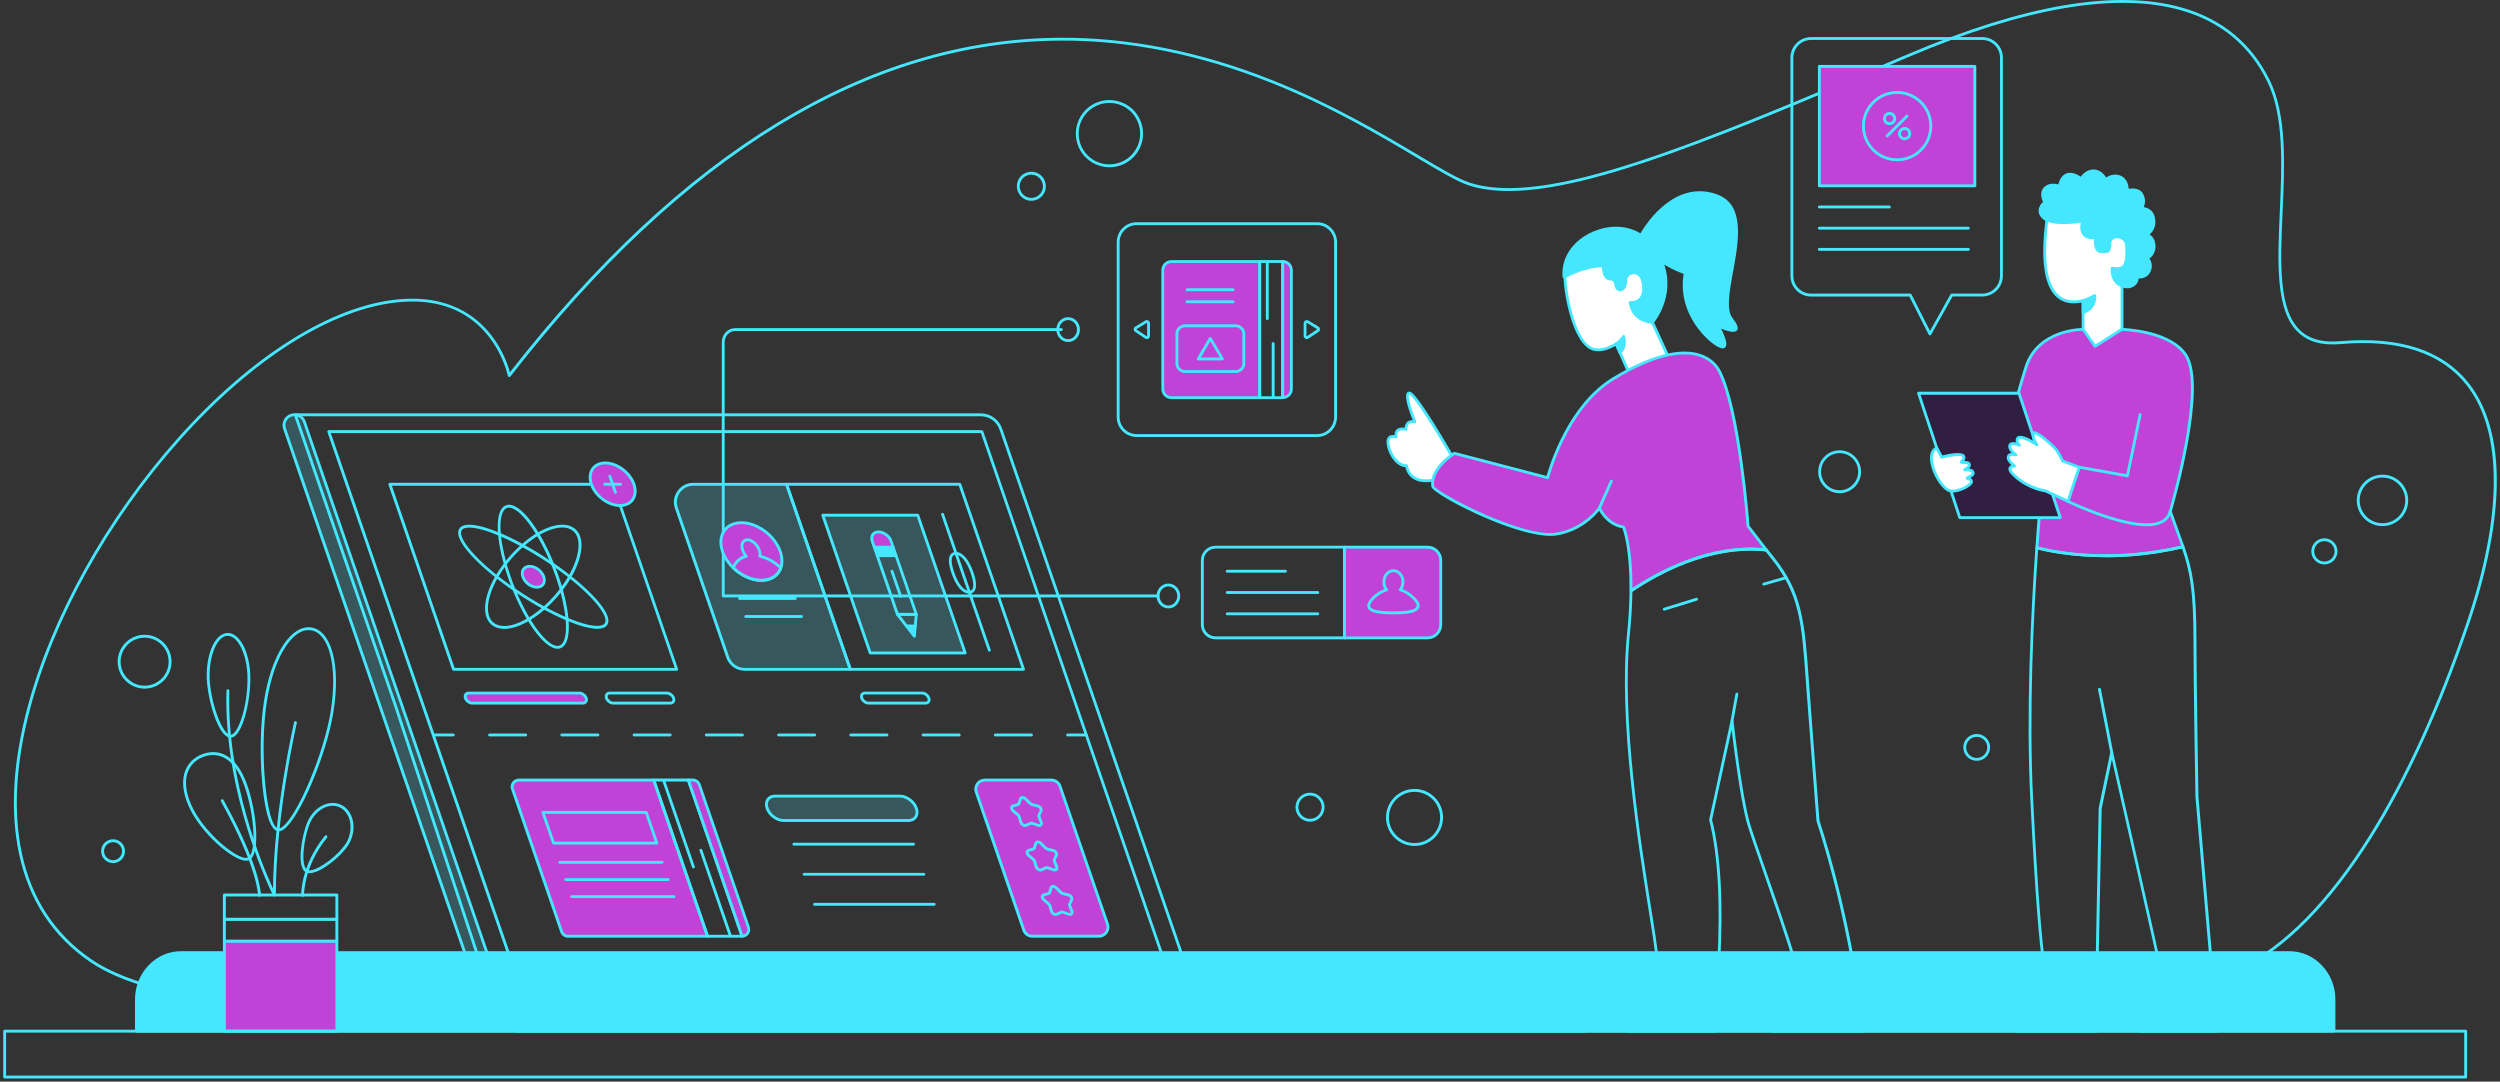 <?xml version="1.0" encoding="UTF-8"?> <svg xmlns="http://www.w3.org/2000/svg" width="386" height="167" viewBox="0 0 386 167" fill="none"><rect x="0" y="0" width="386" height="167" fill="#333333" stroke="none"/><g clip-path="url(#clip0_2657_53138)"><path d="M73.864 156.874C44.902 156.874 23.405 155.025 13.861 148.493C8.135 144.573 4.461 138.966 2.943 131.84C1.56 125.375 1.976 117.859 4.173 109.486C7.872 95.387 16.33 80.168 27.366 67.748C38.717 54.972 51.23 47.117 61.699 46.2C69.223 45.538 73.482 48.771 75.73 51.596C77.656 54.013 78.462 56.491 78.725 57.492C105.422 23.329 134.045 5.947 163.787 5.828C174.417 5.786 185.394 7.983 196.406 12.369C205.737 16.084 213.372 20.623 218.954 23.94C222.373 25.976 225.071 27.579 226.793 28.156C238.644 32.16 262.109 22.175 294.601 8.356C312.526 0.729 326.727 -1.688 336.822 1.154C343.1 2.927 347.698 6.727 350.489 12.47C353.102 17.84 352.762 25.433 352.432 32.771C352.084 40.483 351.761 47.761 355.112 50.976C356.563 52.368 358.599 52.928 361.356 52.681C370.51 51.884 377.194 54.081 381.207 59.205C384.142 62.955 385.593 68.206 385.5 74.806C385.415 81.041 383.973 88.303 381.216 96.405C376.796 109.384 371.723 120.48 366.141 129.38C359.761 139.534 352.915 146.465 345.789 149.96C335.482 155.016 300.683 154.634 256.638 154.142C242.139 153.981 227.149 153.812 211.464 153.812C184.207 153.812 157.917 154.677 132.492 155.517C110.953 156.229 91.085 156.883 73.872 156.883L73.864 156.874ZM63.692 46.557C63.056 46.557 62.411 46.582 61.741 46.641C51.383 47.549 38.972 55.354 27.697 68.036C16.703 80.405 8.287 95.556 4.606 109.588C2.425 117.885 2.018 125.341 3.376 131.738C4.869 138.754 8.483 144.259 14.116 148.119C21.029 152.861 34.823 155.415 57.525 156.17C78.114 156.857 104.523 155.983 132.475 155.067C156.721 154.27 184.198 153.362 211.455 153.362C227.141 153.362 242.131 153.532 256.638 153.693C300.632 154.185 335.38 154.567 345.594 149.561C352.644 146.1 359.43 139.229 365.759 129.142C371.324 120.268 376.38 109.206 380.791 96.26C386.433 79.684 386.458 66.62 380.859 59.477C376.94 54.48 370.399 52.342 361.398 53.123C358.514 53.377 356.359 52.775 354.815 51.29C351.32 47.939 351.651 40.559 351.999 32.746C352.321 25.459 352.661 17.925 350.099 12.657C347.367 7.041 342.862 3.308 336.712 1.578C326.719 -1.239 312.611 1.179 294.779 8.763C267.174 20.504 246.067 29.488 232.952 29.488C230.594 29.488 228.49 29.2 226.657 28.58C224.893 27.986 222.178 26.366 218.734 24.322C213.169 21.013 205.542 16.475 196.253 12.776C185.293 8.415 174.366 6.218 163.804 6.269C134.096 6.388 105.507 23.838 78.809 58.128C78.759 58.196 78.665 58.23 78.581 58.204C78.496 58.187 78.428 58.119 78.411 58.035C78.411 58.001 77.758 54.828 75.382 51.859C72.566 48.338 68.646 46.557 63.701 46.557H63.692Z" fill="#45E7FE"></path><path d="M171.287 25.823C170.532 25.823 169.76 25.654 169.039 25.306C166.46 24.059 165.382 20.954 166.629 18.375C167.876 15.796 170.981 14.719 173.56 15.966C174.807 16.568 175.749 17.62 176.198 18.935C176.657 20.241 176.572 21.649 175.969 22.897C175.079 24.746 173.221 25.823 171.287 25.823ZM171.295 15.889C170.769 15.889 170.243 15.974 169.734 16.152C168.538 16.568 167.571 17.425 167.019 18.57C165.883 20.928 166.867 23.77 169.225 24.907C171.584 26.044 174.425 25.06 175.562 22.701C176.114 21.565 176.19 20.275 175.774 19.079C175.359 17.883 174.502 16.916 173.357 16.364C172.703 16.05 171.999 15.889 171.295 15.889Z" fill="#45E7FE"></path><path d="M159.24 30.998C158.909 30.998 158.579 30.93 158.265 30.777C157.153 30.243 156.687 28.894 157.221 27.783C157.756 26.672 159.105 26.205 160.216 26.739C161.327 27.274 161.794 28.623 161.259 29.734C160.869 30.531 160.072 30.998 159.24 30.998ZM159.24 26.96C159.045 26.96 158.842 26.994 158.647 27.062C158.197 27.223 157.832 27.545 157.62 27.978C157.187 28.869 157.561 29.946 158.451 30.379C159.342 30.811 160.42 30.438 160.852 29.547C161.064 29.115 161.09 28.631 160.929 28.173C160.767 27.724 160.445 27.359 160.012 27.147C159.766 27.028 159.495 26.968 159.232 26.968L159.24 26.96Z" fill="#45E7FE"></path><path d="M202.268 126.868C201.029 126.868 200.028 125.859 200.028 124.629C200.028 123.399 201.038 122.389 202.268 122.389C203.498 122.389 204.508 123.399 204.508 124.629C204.508 125.859 203.498 126.868 202.268 126.868ZM202.268 122.83C201.275 122.83 200.469 123.636 200.469 124.629C200.469 125.621 201.275 126.427 202.268 126.427C203.26 126.427 204.066 125.621 204.066 124.629C204.066 123.636 203.26 122.83 202.268 122.83Z" fill="#45E7FE"></path><path d="M284.039 76.147C282.215 76.147 280.73 74.662 280.73 72.838C280.73 71.014 282.215 69.529 284.039 69.529C285.863 69.529 287.347 71.014 287.347 72.838C287.347 74.662 285.863 76.147 284.039 76.147ZM284.039 69.962C282.461 69.962 281.172 71.252 281.172 72.83C281.172 74.407 282.461 75.697 284.039 75.697C285.617 75.697 286.906 74.407 286.906 72.83C286.906 71.252 285.617 69.962 284.039 69.962Z" fill="#45E7FE"></path><path d="M367.854 81.228C365.665 81.228 363.884 79.447 363.884 77.258C363.884 75.069 365.665 73.288 367.854 73.288C370.043 73.288 371.824 75.069 371.824 77.258C371.824 79.447 370.043 81.228 367.854 81.228ZM367.854 73.737C365.911 73.737 364.333 75.315 364.333 77.258C364.333 79.201 365.911 80.787 367.854 80.787C369.797 80.787 371.375 79.209 371.375 77.258C371.375 75.307 369.797 73.737 367.854 73.737Z" fill="#45E7FE"></path><path d="M358.887 87.149C357.776 87.149 356.868 86.242 356.868 85.13C356.868 84.019 357.776 83.111 358.887 83.111C359.999 83.111 360.906 84.019 360.906 85.13C360.906 86.242 359.999 87.149 358.887 87.149ZM358.887 83.552C358.013 83.552 357.309 84.257 357.309 85.13C357.309 86.004 358.013 86.708 358.887 86.708C359.761 86.708 360.465 86.004 360.465 85.13C360.465 84.257 359.761 83.552 358.887 83.552Z" fill="#45E7FE"></path><path d="M305.205 117.469C304.059 117.469 303.135 116.544 303.135 115.399C303.135 114.254 304.059 113.329 305.205 113.329C306.35 113.329 307.275 114.254 307.275 115.399C307.275 116.544 306.35 117.469 305.205 117.469ZM305.205 113.77C304.305 113.77 303.576 114.5 303.576 115.399C303.576 116.298 304.305 117.028 305.205 117.028C306.104 117.028 306.834 116.298 306.834 115.399C306.834 114.5 306.104 113.77 305.205 113.77Z" fill="#45E7FE"></path><path d="M218.403 130.618C215.977 130.618 214 128.642 214 126.215C214 123.789 215.977 121.812 218.403 121.812C220.829 121.812 222.806 123.789 222.806 126.215C222.806 128.642 220.829 130.618 218.403 130.618ZM218.403 122.262C216.223 122.262 214.45 124.035 214.45 126.215C214.45 128.396 216.223 130.169 218.403 130.169C220.583 130.169 222.356 128.396 222.356 126.215C222.356 124.035 220.583 122.262 218.403 122.262Z" fill="#45E7FE"></path><path d="M22.328 106.322C20.037 106.322 18.171 104.455 18.171 102.165C18.171 99.874 20.037 98.008 22.328 98.008C24.618 98.008 26.485 99.874 26.485 102.165C26.485 104.455 24.618 106.322 22.328 106.322ZM22.328 98.458C20.283 98.458 18.62 100.12 18.62 102.165C18.62 104.209 20.283 105.872 22.328 105.872C24.372 105.872 26.035 104.209 26.035 102.165C26.035 100.12 24.372 98.458 22.328 98.458Z" fill="#45E7FE"></path><path d="M17.458 133.265C16.449 133.265 15.617 132.442 15.617 131.424C15.617 130.406 16.44 129.583 17.458 129.583C18.476 129.583 19.299 130.406 19.299 131.424C19.299 132.442 18.476 133.265 17.458 133.265ZM17.458 130.033C16.686 130.033 16.067 130.66 16.067 131.424C16.067 132.187 16.695 132.815 17.458 132.815C18.222 132.815 18.849 132.187 18.849 131.424C18.849 130.66 18.222 130.033 17.458 130.033Z" fill="#45E7FE"></path><path d="M358.506 149.061C357.165 147.644 355.375 146.864 353.475 146.864H27.952C26.052 146.864 24.262 147.644 22.921 149.061C21.581 150.469 20.843 152.344 20.843 154.338V159.207C20.843 159.326 20.945 159.428 21.063 159.428H360.364C360.482 159.428 360.584 159.326 360.584 159.207V154.338C360.584 152.344 359.846 150.469 358.506 149.061Z" fill="#45E7FE"></path><path d="M47.803 134.826C47.617 134.826 47.447 134.792 47.303 134.732C46.404 134.325 46.336 132.679 46.446 131.365C46.565 129.897 46.964 128.132 47.439 126.979C47.897 125.876 48.669 124.977 49.619 124.451C50.586 123.916 51.613 123.823 52.52 124.196C53.428 124.569 54.098 125.358 54.404 126.419C54.709 127.462 54.624 128.641 54.166 129.744C53.419 131.56 50.654 133.867 48.864 134.58C48.457 134.741 48.109 134.817 47.812 134.817L47.803 134.826ZM51.358 124.417C50.849 124.417 50.332 124.561 49.823 124.841C48.966 125.316 48.262 126.139 47.837 127.148C46.879 129.473 46.353 133.808 47.481 134.325C47.727 134.435 48.151 134.385 48.686 134.173C50.391 133.502 53.055 131.246 53.742 129.583C54.158 128.573 54.234 127.496 53.962 126.546C53.691 125.621 53.114 124.934 52.342 124.612C52.028 124.485 51.697 124.417 51.358 124.417Z" fill="#45E7FE"></path><path d="M35.596 113.897C35.316 113.897 35.028 113.77 34.748 113.516C33.263 112.184 31.991 107.552 31.923 104.608C31.838 100.799 33.246 97.779 35.129 97.728C37.013 97.694 38.565 100.638 38.65 104.447C38.735 108.061 37.488 113.745 35.672 113.897C35.647 113.897 35.621 113.897 35.596 113.897ZM35.172 98.169C35.172 98.169 35.155 98.169 35.138 98.169C33.551 98.203 32.287 101.147 32.364 104.591C32.432 107.713 33.789 112.048 35.044 113.185C35.257 113.38 35.46 113.473 35.638 113.456C36.8 113.363 38.31 108.816 38.209 104.464C38.132 101.045 36.741 98.178 35.172 98.178V98.169Z" fill="#45E7FE"></path><path d="M43.027 128.353C42.968 128.353 42.9 128.353 42.841 128.336C41.339 127.997 40.711 123.475 40.474 120.803C40.092 116.561 40.202 111.751 40.762 108.247C41.322 104.684 42.349 101.707 43.706 99.637C45.029 97.618 46.59 96.642 48.092 96.88C49.593 97.117 50.755 98.525 51.375 100.858C52.011 103.242 52.045 106.39 51.477 109.953C50.425 116.57 46.251 126.402 43.765 128.09C43.502 128.268 43.248 128.361 43.019 128.361L43.027 128.353ZM47.651 97.278C46.446 97.278 45.19 98.186 44.079 99.874C42.747 101.902 41.755 104.812 41.203 108.315C40.024 115.764 41.059 127.479 42.942 127.903C43.095 127.937 43.299 127.878 43.528 127.717C45.886 126.113 50.034 116.273 51.052 109.876C51.604 106.373 51.578 103.285 50.959 100.969C50.391 98.823 49.347 97.525 48.032 97.321C47.905 97.304 47.786 97.296 47.659 97.296L47.651 97.278Z" fill="#45E7FE"></path><path d="M42.374 138.414C42.289 138.414 42.213 138.372 42.179 138.295C42.103 138.143 34.476 122.941 34.968 106.627C34.968 106.508 35.07 106.415 35.197 106.415C35.316 106.415 35.418 106.525 35.409 106.644C34.994 120.608 40.567 133.765 42.154 137.218C42.272 125.121 45.377 111.649 45.403 111.514C45.428 111.395 45.547 111.318 45.666 111.344C45.784 111.369 45.861 111.488 45.835 111.607C45.801 111.751 42.544 125.901 42.595 138.194C42.595 138.295 42.527 138.389 42.425 138.414C42.408 138.414 42.391 138.414 42.374 138.414Z" fill="#45E7FE"></path><path d="M46.718 138.474C46.599 138.474 46.497 138.38 46.497 138.253C46.497 138.066 46.438 133.621 50.154 129.049C50.23 128.955 50.374 128.938 50.467 129.015C50.561 129.091 50.578 129.235 50.501 129.329C48.618 131.644 47.753 133.943 47.354 135.47C46.921 137.116 46.938 138.236 46.938 138.245C46.938 138.363 46.845 138.465 46.718 138.474Z" fill="#45E7FE"></path><path d="M38.013 132.9C35.943 132.9 30.981 128.608 29.157 124.527C28.19 122.364 28.012 120.413 28.639 118.894C29.114 117.757 30.005 116.909 31.218 116.451C32.397 116.001 33.577 116.018 34.629 116.502C36.113 117.189 37.284 118.733 38.132 121.1C38.913 123.297 39.438 126.003 39.549 128.345C39.617 129.829 39.557 132.391 38.412 132.832C38.293 132.875 38.166 132.9 38.022 132.9H38.013ZM32.906 116.57C32.406 116.57 31.897 116.671 31.379 116.867C30.285 117.282 29.479 118.046 29.055 119.072C28.47 120.481 28.648 122.304 29.564 124.349C31.371 128.387 36.257 132.467 37.979 132.467C38.081 132.467 38.175 132.451 38.251 132.425C39.634 131.899 39.345 125.85 37.708 121.261C36.91 119.013 35.808 117.545 34.442 116.918C33.958 116.697 33.441 116.578 32.906 116.578V116.57Z" fill="#45E7FE"></path><path d="M40.058 138.457C39.94 138.457 39.838 138.355 39.838 138.228C39.838 138.177 39.838 134.079 34.12 123.738C34.06 123.628 34.103 123.492 34.205 123.433C34.315 123.373 34.451 123.416 34.51 123.517C40.313 134.02 40.287 138.066 40.279 138.236C40.279 138.355 40.177 138.457 40.058 138.457Z" fill="#45E7FE"></path><path d="M52.011 142.155H34.637C34.518 142.155 34.416 142.054 34.416 141.935V138.185C34.416 138.066 34.518 137.965 34.637 137.965H52.011C52.129 137.965 52.231 138.066 52.231 138.185V141.935C52.231 142.054 52.129 142.155 52.011 142.155ZM34.866 141.714H51.79V138.414H34.866V141.714Z" fill="#45E7FE"></path><path d="M52.011 145.549H34.637C34.518 145.549 34.416 145.447 34.416 145.328V141.935C34.416 141.816 34.518 141.714 34.637 141.714H52.011C52.129 141.714 52.231 141.816 52.231 141.935V145.328C52.231 145.447 52.129 145.549 52.011 145.549ZM34.866 145.108H51.79V142.155H34.866V145.108Z" fill="#45E7FE"></path><path d="M52.011 145.328H34.637V159.215H52.011V145.328Z" fill="#C042D7"></path><path d="M52.011 159.436H34.637C34.518 159.436 34.416 159.334 34.416 159.215V145.328C34.416 145.209 34.518 145.108 34.637 145.108H52.011C52.129 145.108 52.231 145.209 52.231 145.328V159.215C52.231 159.334 52.129 159.436 52.011 159.436ZM34.866 158.995H51.79V145.557H34.866V158.995Z" fill="#45E7FE"></path><path d="M380.698 166.52H0.721C0.602 166.52 0.5 166.418 0.5 166.299V159.215C0.5 159.097 0.602 158.995 0.721 158.995H380.698C380.817 158.995 380.919 159.097 380.919 159.215V166.299C380.919 166.418 380.817 166.52 380.698 166.52ZM0.941 166.078H380.478V159.436H0.941V166.078Z" fill="#45E7FE"></path><path d="M203.363 67.468H175.495C174.672 67.468 173.9 67.146 173.323 66.569C172.746 65.992 172.424 65.22 172.424 64.397V37.386C172.424 36.563 172.746 35.791 173.323 35.214C173.9 34.638 174.672 34.315 175.495 34.315H203.363C204.186 34.315 204.957 34.638 205.534 35.214C206.111 35.791 206.434 36.563 206.434 37.386V64.397C206.434 65.22 206.111 65.992 205.534 66.569C204.957 67.146 204.186 67.468 203.363 67.468ZM175.495 34.756C174.791 34.756 174.137 35.028 173.637 35.528C173.145 36.02 172.865 36.682 172.865 37.386V64.397C172.865 65.101 173.136 65.754 173.637 66.255C174.129 66.747 174.791 67.027 175.495 67.027H203.363C204.067 67.027 204.72 66.755 205.22 66.255C205.713 65.763 205.992 65.101 205.992 64.397V37.386C205.992 36.682 205.721 36.029 205.22 35.528C204.728 35.036 204.067 34.756 203.363 34.756H175.495Z" fill="#45E7FE"></path><path d="M201.768 52.351C201.691 52.351 201.607 52.334 201.539 52.291C201.377 52.206 201.284 52.037 201.284 51.859V49.916C201.284 49.738 201.377 49.577 201.539 49.492C201.691 49.407 201.878 49.407 202.031 49.492L203.566 50.425C203.71 50.51 203.795 50.663 203.804 50.832C203.804 51.002 203.727 51.155 203.583 51.248L202.048 52.266C201.963 52.317 201.87 52.351 201.776 52.351H201.768ZM201.768 49.865C201.768 49.865 201.751 49.865 201.742 49.865C201.725 49.874 201.717 49.891 201.717 49.907V51.85C201.717 51.85 201.717 51.884 201.742 51.893C201.759 51.901 201.776 51.893 201.793 51.893L203.329 50.875C203.329 50.875 203.346 50.849 203.346 50.832C203.346 50.824 203.346 50.807 203.32 50.79L201.785 49.857C201.785 49.857 201.768 49.857 201.759 49.857L201.768 49.865Z" fill="#45E7FE"></path><path d="M177.072 52.351C176.979 52.351 176.886 52.325 176.801 52.266L175.265 51.248C175.121 51.155 175.045 51.002 175.045 50.832C175.045 50.663 175.138 50.51 175.282 50.425L176.818 49.492C176.971 49.398 177.157 49.398 177.31 49.492C177.463 49.577 177.556 49.738 177.556 49.916V51.859C177.556 52.037 177.454 52.206 177.301 52.291C177.225 52.334 177.149 52.351 177.072 52.351ZM177.072 49.865C177.072 49.865 177.055 49.865 177.047 49.865L175.512 50.798C175.512 50.798 175.486 50.824 175.486 50.841C175.486 50.849 175.486 50.866 175.503 50.883L177.039 51.901C177.039 51.901 177.072 51.91 177.089 51.901C177.106 51.893 177.115 51.876 177.115 51.859V49.916C177.115 49.916 177.115 49.882 177.089 49.874C177.089 49.874 177.072 49.874 177.064 49.874L177.072 49.865Z" fill="#45E7FE"></path><path d="M179.533 41.721V60.062C179.533 60.435 179.686 60.766 179.923 61.012C180.161 61.258 180.5 61.403 180.874 61.403H194.498V40.372H180.874C180.5 40.372 180.169 40.525 179.923 40.763C179.677 41 179.533 41.339 179.533 41.713V41.721Z" fill="#C042D7"></path><path d="M194.498 61.623H180.873C180.458 61.623 180.059 61.462 179.771 61.165C179.474 60.868 179.312 60.478 179.312 60.062V41.721C179.312 41.306 179.474 40.907 179.771 40.618C180.068 40.322 180.458 40.16 180.873 40.16H194.498C194.616 40.16 194.718 40.262 194.718 40.381V61.411C194.718 61.53 194.616 61.632 194.498 61.632V61.623ZM180.873 40.593C180.577 40.593 180.297 40.712 180.084 40.924C179.872 41.136 179.754 41.416 179.754 41.713V60.054C179.754 60.351 179.872 60.631 180.084 60.843C180.297 61.055 180.577 61.174 180.873 61.174H194.277V40.593H180.873Z" fill="#45E7FE"></path><path d="M198.052 61.623H194.498C194.379 61.623 194.277 61.521 194.277 61.403V40.372C194.277 40.254 194.379 40.152 194.498 40.152H198.052C198.171 40.152 198.273 40.254 198.273 40.372V61.403C198.273 61.521 198.171 61.623 198.052 61.623ZM194.718 61.182H197.823V40.602H194.718V61.182Z" fill="#45E7FE"></path><path d="M198.053 40.381V61.411C198.426 61.411 198.757 61.258 199.003 61.021C199.249 60.783 199.393 60.444 199.393 60.071V41.73C199.393 41.356 199.24 41.026 199.003 40.78C198.765 40.534 198.426 40.389 198.053 40.389V40.381Z" fill="#C042D7"></path><path d="M198.052 61.623C197.993 61.623 197.934 61.598 197.891 61.555C197.849 61.513 197.823 61.453 197.823 61.394V40.364C197.823 40.245 197.925 40.143 198.044 40.143C198.459 40.143 198.858 40.304 199.147 40.601C199.444 40.898 199.605 41.289 199.605 41.704V60.045C199.605 60.461 199.444 60.86 199.147 61.148C198.85 61.445 198.459 61.606 198.044 61.606L198.052 61.623ZM198.273 40.618V61.157C198.485 61.114 198.689 61.012 198.841 60.851C199.053 60.639 199.172 60.359 199.172 60.062V41.721C199.172 41.424 199.053 41.144 198.841 40.932C198.68 40.771 198.485 40.669 198.273 40.627V40.618Z" fill="#45E7FE"></path><path d="M190.782 57.585H182.978C182.579 57.585 182.206 57.432 181.926 57.153C181.646 56.873 181.493 56.499 181.493 56.101V51.562C181.493 51.163 181.646 50.79 181.926 50.51C182.206 50.23 182.579 50.077 182.978 50.077H190.782C191.181 50.077 191.554 50.23 191.834 50.51C192.114 50.79 192.267 51.163 192.267 51.562V56.101C192.267 56.499 192.114 56.873 191.834 57.153C191.554 57.432 191.181 57.585 190.782 57.585ZM182.978 50.527C182.698 50.527 182.443 50.637 182.24 50.832C182.045 51.028 181.934 51.291 181.934 51.571V56.109C181.934 56.389 182.045 56.644 182.24 56.847C182.435 57.042 182.698 57.153 182.978 57.153H190.782C191.062 57.153 191.317 57.042 191.52 56.847C191.716 56.652 191.826 56.389 191.826 56.109V51.571C191.826 51.291 191.716 51.036 191.52 50.832C191.325 50.637 191.062 50.527 190.782 50.527H182.978Z" fill="#45E7FE"></path><path d="M188.746 55.413H185.014L186.88 52.24L188.746 55.413Z" fill="#C042D7"></path><path d="M188.746 55.642H185.005C184.929 55.642 184.853 55.6 184.81 55.532C184.768 55.464 184.768 55.379 184.81 55.311L186.676 52.139C186.753 52.003 186.982 52.003 187.058 52.139L188.925 55.311C188.967 55.379 188.967 55.464 188.925 55.532C188.882 55.6 188.814 55.642 188.729 55.642H188.746ZM185.395 55.201H188.356L186.88 52.69L185.404 55.201H185.395Z" fill="#45E7FE"></path><path d="M190.4 46.811H183.274C183.156 46.811 183.054 46.709 183.054 46.591C183.054 46.472 183.156 46.37 183.274 46.37H190.4C190.519 46.37 190.621 46.472 190.621 46.591C190.621 46.709 190.519 46.811 190.4 46.811Z" fill="#45E7FE"></path><path d="M190.4 44.953H183.274C183.156 44.953 183.054 44.852 183.054 44.733C183.054 44.614 183.156 44.512 183.274 44.512H190.4C190.519 44.512 190.621 44.614 190.621 44.733C190.621 44.852 190.519 44.953 190.4 44.953Z" fill="#45E7FE"></path><path d="M195.669 49.416C195.55 49.416 195.448 49.314 195.448 49.195V40.474C195.448 40.355 195.55 40.254 195.669 40.254C195.788 40.254 195.889 40.355 195.889 40.474V49.195C195.889 49.314 195.788 49.416 195.669 49.416Z" fill="#45E7FE"></path><path d="M196.576 61.471C196.457 61.471 196.355 61.369 196.355 61.25V53.047C196.355 52.928 196.457 52.826 196.576 52.826C196.695 52.826 196.797 52.928 196.797 53.047V61.25C196.797 61.369 196.695 61.471 196.576 61.471Z" fill="#45E7FE"></path><path d="M178.795 92.24H111.666C111.547 92.24 111.445 92.138 111.445 92.019V52.843C111.445 51.638 112.37 50.663 113.507 50.663H163.881C164 50.663 164.101 50.764 164.101 50.883C164.101 51.002 164 51.104 163.881 51.104H113.507C112.616 51.104 111.886 51.884 111.886 52.834V91.79H178.795C178.913 91.79 179.015 91.892 179.015 92.01C179.015 92.129 178.913 92.231 178.795 92.231V92.24Z" fill="#45E7FE"></path><path d="M164.916 52.809C163.915 52.809 163.101 51.952 163.101 50.892C163.101 49.831 163.915 48.974 164.916 48.974C165.917 48.974 166.74 49.831 166.74 50.892C166.74 51.952 165.926 52.809 164.916 52.809ZM164.916 49.416C164.161 49.416 163.542 50.077 163.542 50.892C163.542 51.706 164.161 52.368 164.916 52.368C165.671 52.368 166.29 51.706 166.29 50.892C166.29 50.077 165.671 49.416 164.916 49.416Z" fill="#45E7FE"></path><path d="M180.398 93.936C179.397 93.936 178.574 93.079 178.574 92.019C178.574 90.958 179.389 90.102 180.398 90.102C181.408 90.102 182.222 90.958 182.222 92.019C182.222 93.079 181.408 93.936 180.398 93.936ZM180.398 90.543C179.643 90.543 179.024 91.204 179.024 92.019C179.024 92.833 179.643 93.495 180.398 93.495C181.153 93.495 181.772 92.833 181.772 92.019C181.772 91.204 181.153 90.543 180.398 90.543Z" fill="#45E7FE"></path><path d="M207.587 98.713H187.685C187.074 98.713 186.506 98.475 186.082 98.051C185.649 97.618 185.42 97.05 185.42 96.448V86.53C185.42 85.92 185.657 85.351 186.082 84.927C186.514 84.494 187.083 84.265 187.685 84.265H207.587C207.706 84.265 207.807 84.367 207.807 84.486V98.5C207.807 98.619 207.706 98.721 207.587 98.721V98.713ZM187.685 84.698C187.193 84.698 186.735 84.885 186.396 85.233C186.048 85.58 185.861 86.038 185.861 86.522V96.439C185.861 96.931 186.048 97.389 186.396 97.728C186.743 98.076 187.201 98.263 187.685 98.263H207.366V84.698H187.685Z" fill="#45E7FE"></path><path d="M221.856 85.079C221.483 84.706 220.974 84.477 220.405 84.477H207.587V98.492H220.405C220.974 98.492 221.483 98.263 221.856 97.889C222.229 97.516 222.458 97.007 222.458 96.439V86.522C222.458 85.953 222.229 85.444 221.856 85.071V85.079Z" fill="#C042D7"></path><path d="M220.405 98.712H207.587C207.468 98.712 207.366 98.61 207.366 98.492V84.477C207.366 84.358 207.468 84.257 207.587 84.257H220.405C221.007 84.257 221.584 84.494 222.008 84.918C222.441 85.351 222.67 85.919 222.67 86.522V96.439C222.67 97.049 222.433 97.618 222.008 98.042C221.576 98.475 221.007 98.704 220.405 98.704V98.712ZM207.807 98.271H220.405C220.897 98.271 221.355 98.085 221.695 97.737C222.042 97.389 222.229 96.931 222.229 96.447V86.53C222.229 86.038 222.042 85.58 221.695 85.241C221.347 84.893 220.889 84.706 220.405 84.706H207.807V98.271Z" fill="#45E7FE"></path><path d="M198.476 88.422H189.483C189.365 88.422 189.263 88.32 189.263 88.201C189.263 88.082 189.365 87.981 189.483 87.981H198.476C198.594 87.981 198.696 88.082 198.696 88.201C198.696 88.32 198.594 88.422 198.476 88.422Z" fill="#45E7FE"></path><path d="M203.472 91.705H189.483C189.365 91.705 189.263 91.603 189.263 91.484C189.263 91.365 189.365 91.264 189.483 91.264H203.472C203.591 91.264 203.693 91.365 203.693 91.484C203.693 91.603 203.591 91.705 203.472 91.705Z" fill="#45E7FE"></path><path d="M203.472 94.997H189.483C189.365 94.997 189.263 94.895 189.263 94.776C189.263 94.657 189.365 94.555 189.483 94.555H203.472C203.591 94.555 203.693 94.657 203.693 94.776C203.693 94.895 203.591 94.997 203.472 94.997Z" fill="#45E7FE"></path><path d="M215.146 94.852C212.236 94.852 211.107 94.462 211.107 93.469C211.107 92.816 212.261 91.51 213.746 90.958C213.551 90.636 213.449 90.254 213.449 89.856C213.449 88.77 214.212 87.888 215.146 87.888C216.079 87.888 216.842 88.77 216.842 89.856C216.842 90.254 216.74 90.636 216.545 90.958C218.021 91.51 219.184 92.825 219.184 93.469C219.184 94.462 218.055 94.852 215.146 94.852ZM215.146 88.329C214.458 88.329 213.89 89.007 213.89 89.847C213.89 90.254 214.026 90.636 214.263 90.924C214.314 90.984 214.331 91.06 214.306 91.128C214.28 91.196 214.229 91.255 214.153 91.281C212.567 91.747 211.549 93.096 211.549 93.461C211.549 93.741 211.549 94.403 215.146 94.403C218.742 94.403 218.742 93.741 218.742 93.461C218.742 93.096 217.716 91.739 216.138 91.281C216.07 91.255 216.011 91.204 215.985 91.128C215.96 91.06 215.985 90.975 216.028 90.924C216.265 90.636 216.401 90.254 216.401 89.847C216.401 89.007 215.841 88.329 215.146 88.329Z" fill="#45E7FE"></path><path d="M149.027 101.037H134.359C134.266 101.037 134.181 100.977 134.147 100.884L126.826 79.616C126.8 79.548 126.817 79.472 126.851 79.413C126.894 79.353 126.961 79.319 127.029 79.319H141.697C141.79 79.319 141.875 79.379 141.909 79.472L149.23 100.74C149.256 100.808 149.239 100.884 149.205 100.943C149.162 101.003 149.095 101.037 149.027 101.037ZM134.52 100.596H148.713L141.544 79.769H127.352L134.52 100.596Z" fill="#45E7FE"></path><g opacity="0.2"><path d="M149.026 100.816H134.367L127.046 79.548H141.705L149.026 100.816Z" fill="#45E7FE"></path></g><path d="M179.534 154.448L128.286 153.99L75.952 154.448C75.859 154.448 75.765 154.389 75.74 154.295L60.834 108.977L45.386 64.117C45.361 64.049 45.378 63.973 45.412 63.914C45.454 63.854 45.522 63.82 45.59 63.82H151.428C152.158 63.82 152.862 64.049 153.464 64.474C154.058 64.898 154.499 65.492 154.737 66.187L183.376 149.358C183.665 150.189 184.021 151.767 183.19 153.04C182.358 154.321 180.348 154.456 179.517 154.456L179.534 154.448ZM128.286 153.549L179.534 154.007C180.119 154.007 182.096 153.922 182.825 152.794C183.546 151.682 183.224 150.249 182.961 149.502L154.321 66.331C154.109 65.729 153.727 65.212 153.21 64.838C152.692 64.465 152.073 64.27 151.437 64.27H45.912L61.259 108.841L76.113 154.007L128.286 153.549Z" fill="#45E7FE"></path><path d="M180.398 150.503H79.565C79.472 150.503 79.387 150.444 79.353 150.351L50.552 66.713C50.527 66.645 50.544 66.569 50.578 66.51C50.62 66.45 50.688 66.416 50.756 66.416H151.589C151.682 66.416 151.767 66.476 151.801 66.569L180.602 150.206C180.628 150.274 180.611 150.351 180.577 150.41C180.534 150.469 180.466 150.503 180.398 150.503ZM79.727 150.062H180.093L151.445 66.866H51.078L79.727 150.062Z" fill="#45E7FE"></path><path d="M75.366 154.448C75.086 154.448 74.815 154.389 74.56 154.261C74.119 154.049 73.788 153.667 73.627 153.209L43.723 66.255C43.562 65.788 43.596 65.288 43.808 64.847C44.02 64.406 44.402 64.075 44.86 63.914C45.327 63.752 45.827 63.786 46.268 63.998C46.709 64.21 47.04 64.592 47.201 65.059L77.105 152.013C77.266 152.48 77.232 152.98 77.02 153.421C76.808 153.863 76.427 154.193 75.968 154.355C75.773 154.422 75.57 154.456 75.366 154.456V154.448ZM45.471 64.253C45.318 64.253 45.165 64.278 45.013 64.329C44.656 64.448 44.376 64.703 44.215 65.033C44.054 65.364 44.029 65.746 44.147 66.102L74.051 153.057C74.17 153.413 74.424 153.693 74.755 153.854C75.095 154.015 75.468 154.041 75.824 153.922C76.18 153.803 76.46 153.549 76.622 153.218C76.783 152.879 76.808 152.505 76.689 152.149L46.786 65.195C46.667 64.838 46.412 64.558 46.081 64.397C45.886 64.304 45.683 64.253 45.471 64.253Z" fill="#45E7FE"></path><path d="M104.481 103.565H70.03C69.937 103.565 69.852 103.505 69.818 103.412L59.977 74.84C59.952 74.772 59.969 74.696 60.002 74.636C60.045 74.577 60.113 74.543 60.181 74.543H94.632C94.725 74.543 94.81 74.603 94.844 74.696L104.684 103.268C104.71 103.336 104.693 103.412 104.659 103.471C104.617 103.531 104.549 103.565 104.481 103.565ZM70.191 103.124H104.175L94.487 74.993H60.503L70.191 103.124Z" fill="#45E7FE"></path><path d="M162.329 120.438H152.073C151.589 120.438 151.173 120.676 150.919 121.032C150.664 121.388 150.571 121.855 150.732 122.313L154.397 132.959L158.062 143.606C158.164 143.894 158.342 144.132 158.579 144.293C158.817 144.454 159.097 144.556 159.402 144.556H169.659C170.142 144.556 170.558 144.319 170.812 143.962C171.067 143.606 171.16 143.139 170.999 142.681L167.334 132.035L163.669 121.388C163.567 121.1 163.389 120.862 163.152 120.701C162.914 120.54 162.634 120.438 162.329 120.438Z" fill="#C042D7"></path><path d="M169.659 144.777H159.402C159.063 144.777 158.732 144.675 158.452 144.471C158.172 144.276 157.969 143.996 157.858 143.674L150.529 122.389C150.351 121.88 150.435 121.346 150.741 120.905C151.046 120.464 151.538 120.218 152.073 120.218H162.329C162.668 120.218 162.999 120.319 163.279 120.523C163.559 120.727 163.763 120.998 163.873 121.32L171.203 142.605C171.381 143.114 171.296 143.649 170.991 144.09C170.677 144.522 170.193 144.777 169.659 144.777ZM152.073 120.659C151.682 120.659 151.326 120.837 151.106 121.159C150.877 121.473 150.826 121.872 150.953 122.237L158.283 143.521C158.367 143.759 158.512 143.954 158.715 144.107C158.919 144.251 159.156 144.327 159.411 144.327H169.667C170.057 144.327 170.414 144.149 170.634 143.827C170.863 143.513 170.914 143.114 170.787 142.749L163.457 121.465C163.373 121.227 163.228 121.032 163.025 120.879C162.821 120.735 162.584 120.659 162.329 120.659H152.073Z" fill="#45E7FE"></path><path d="M83.801 90.295C84.287 89.718 84.024 88.697 83.215 88.015C82.405 87.333 81.355 87.247 80.868 87.824C80.382 88.401 80.645 89.421 81.454 90.104C82.264 90.786 83.314 90.872 83.801 90.295Z" fill="#C042D7"></path><path d="M82.899 90.891C81.907 90.891 80.855 90.11 80.516 89.126C80.338 88.617 80.388 88.108 80.643 87.752C80.889 87.404 81.296 87.217 81.78 87.217C82.772 87.217 83.824 87.998 84.163 88.982C84.342 89.491 84.291 90 84.036 90.356C83.79 90.704 83.383 90.891 82.899 90.891ZM81.788 87.65C81.449 87.65 81.169 87.777 81.008 87.998C80.829 88.244 80.804 88.592 80.931 88.973C81.211 89.779 82.094 90.441 82.899 90.441C83.239 90.441 83.519 90.314 83.68 90.093C83.858 89.847 83.883 89.499 83.756 89.118C83.476 88.312 82.594 87.65 81.788 87.65Z" fill="#45E7FE"></path><path d="M86.089 100.171C83.918 100.171 80.55 95.319 78.42 89.126C76.766 84.308 76.376 80.057 77.453 78.547C77.742 78.148 78.132 77.928 78.59 77.928C80.762 77.928 84.13 82.781 86.259 88.973C87.913 93.792 88.303 98.042 87.226 99.552C86.938 99.951 86.547 100.171 86.089 100.171ZM78.582 78.378C78.268 78.378 78.013 78.522 77.801 78.81C76.817 80.185 77.241 84.367 78.828 88.982C80.83 94.81 84.155 99.73 86.081 99.73C86.395 99.73 86.649 99.586 86.861 99.297C87.845 97.923 87.421 93.741 85.835 89.126C83.833 83.298 80.507 78.378 78.582 78.378Z" fill="#45E7FE"></path><path d="M77.86 97.1C77.079 97.1 76.401 96.888 75.875 96.439C75.298 95.947 74.976 95.217 74.908 94.284C74.746 91.968 76.189 88.753 78.683 85.911C82.305 81.771 86.751 79.913 88.803 81.669C89.38 82.161 89.703 82.891 89.771 83.824C89.932 86.14 88.49 89.355 85.996 92.197C83.298 95.276 80.142 97.1 77.86 97.1ZM86.818 81.448C84.681 81.448 81.601 83.247 79.014 86.199C76.638 88.914 75.196 92.078 75.349 94.25C75.408 95.064 75.68 95.683 76.163 96.099C77.996 97.677 82.254 95.794 85.656 91.9C88.031 89.185 89.474 86.021 89.321 83.849C89.262 83.035 88.99 82.416 88.507 82C88.065 81.627 87.489 81.44 86.818 81.44V81.448Z" fill="#45E7FE"></path><path d="M92.231 97.084C89.924 97.084 85.445 95.209 80.796 92.231C75.171 88.634 69.912 83.722 70.853 81.737C70.997 81.432 71.269 81.22 71.668 81.109C73.61 80.549 78.632 82.509 83.883 85.868C89.508 89.465 94.768 94.377 93.826 96.362C93.682 96.668 93.41 96.88 93.012 96.99C92.791 97.049 92.528 97.084 92.231 97.084ZM72.465 81.457C72.202 81.457 71.981 81.483 71.786 81.542C71.515 81.618 71.337 81.746 71.252 81.932C70.607 83.298 74.382 87.608 81.033 91.858C86.106 95.098 91.086 97.075 92.884 96.558C93.156 96.481 93.334 96.354 93.419 96.167C94.064 94.801 90.288 90.492 83.638 86.242C79.107 83.349 74.645 81.457 72.457 81.457H72.465Z" fill="#45E7FE"></path><path d="M97.576 77.285C98.56 76.117 98.022 74.044 96.374 72.656C94.725 71.267 92.591 71.088 91.607 72.256C90.623 73.424 91.161 75.496 92.809 76.885C94.457 78.274 96.591 78.453 97.576 77.285Z" fill="#C042D7"></path><path d="M95.726 78.276C93.826 78.276 91.747 76.732 91.094 74.84C90.763 73.873 90.848 72.931 91.332 72.253C91.79 71.617 92.545 71.26 93.461 71.26C95.361 71.26 97.44 72.804 98.093 74.696C98.424 75.663 98.339 76.605 97.855 77.283C97.397 77.92 96.642 78.276 95.726 78.276ZM93.461 71.701C92.689 71.701 92.061 71.99 91.696 72.507C91.289 73.076 91.23 73.848 91.518 74.696C92.112 76.427 94.004 77.835 95.726 77.835C96.498 77.835 97.126 77.546 97.49 77.029C97.898 76.461 97.957 75.689 97.669 74.84C97.075 73.11 95.183 71.701 93.461 71.701Z" fill="#45E7FE"></path><path d="M95.022 76.231C94.929 76.231 94.844 76.172 94.81 76.079L93.953 73.593C93.911 73.474 93.979 73.347 94.089 73.313C94.208 73.271 94.335 73.338 94.369 73.449L95.226 75.934C95.268 76.053 95.2 76.18 95.09 76.214C95.064 76.214 95.039 76.223 95.014 76.223L95.022 76.231Z" fill="#45E7FE"></path><path d="M95.837 74.984H93.351C93.233 74.984 93.131 74.882 93.131 74.764C93.131 74.645 93.233 74.543 93.351 74.543H95.837C95.956 74.543 96.058 74.645 96.058 74.764C96.058 74.882 95.956 74.984 95.837 74.984Z" fill="#45E7FE"></path><path d="M131.288 103.565H114.983C114.355 103.565 113.753 103.37 113.244 103.014C112.735 102.649 112.353 102.148 112.15 101.555L104.218 78.514C103.895 77.589 104.04 76.597 104.608 75.808C105.176 75.01 106.067 74.552 107.043 74.552H121.439C121.532 74.552 121.617 74.611 121.651 74.705L131.492 103.277C131.517 103.345 131.5 103.421 131.466 103.48C131.424 103.54 131.356 103.574 131.288 103.574V103.565ZM107.051 74.993C106.22 74.993 105.465 75.383 104.981 76.062C104.498 76.741 104.379 77.581 104.65 78.37L112.582 101.41C112.752 101.911 113.074 102.343 113.507 102.657C113.94 102.963 114.449 103.132 114.983 103.132H130.974L121.286 75.002H107.051V74.993Z" fill="#45E7FE"></path><path d="M158.036 103.565H131.296C131.203 103.565 131.118 103.505 131.084 103.412L121.244 74.84C121.218 74.772 121.235 74.696 121.269 74.636C121.312 74.577 121.379 74.543 121.447 74.543H148.187C148.28 74.543 148.365 74.603 148.399 74.696L158.24 103.268C158.265 103.336 158.248 103.412 158.214 103.471C158.172 103.531 158.104 103.565 158.036 103.565ZM131.449 103.124H157.722L148.034 74.993H121.761L131.449 103.124Z" fill="#45E7FE"></path><path d="M152.759 100.621C152.666 100.621 152.581 100.562 152.547 100.468L145.319 79.472C145.277 79.353 145.345 79.226 145.455 79.192C145.574 79.15 145.701 79.218 145.735 79.328L152.963 100.324C153.005 100.443 152.937 100.57 152.827 100.604C152.802 100.604 152.776 100.613 152.751 100.613L152.759 100.621Z" fill="#45E7FE"></path><path d="M149.638 91.663C148.594 91.663 147.602 90.517 146.915 88.515C146.431 87.116 146.38 86.14 146.753 85.623C146.94 85.36 147.229 85.224 147.576 85.224C148.62 85.224 149.612 86.369 150.299 88.371C150.783 89.771 150.834 90.746 150.461 91.264C150.274 91.527 149.986 91.663 149.638 91.663ZM147.576 85.665C147.364 85.665 147.212 85.733 147.11 85.877C146.949 86.098 146.762 86.725 147.33 88.371C147.941 90.153 148.806 91.222 149.638 91.222C149.85 91.222 150.003 91.154 150.104 91.01C150.266 90.789 150.452 90.161 149.884 88.515C149.273 86.734 148.408 85.665 147.576 85.665Z" fill="#45E7FE"></path><path d="M141.477 95.081H138.567C138.474 95.081 138.389 95.022 138.355 94.929L135.233 85.86C135.208 85.792 135.224 85.716 135.258 85.656C135.301 85.597 135.369 85.563 135.437 85.563H138.346C138.44 85.563 138.524 85.622 138.558 85.716L141.68 94.784C141.706 94.852 141.689 94.929 141.655 94.988C141.612 95.047 141.545 95.081 141.477 95.081ZM138.728 94.64H141.171L138.202 86.013H135.759L138.728 94.64Z" fill="#45E7FE"></path><path d="M134.986 84.477L135.444 85.792H138.354L137.896 84.477H134.986Z" fill="#45E7FE"></path><path d="M138.354 86.013H135.444C135.351 86.013 135.266 85.953 135.232 85.86L134.783 84.545C134.757 84.477 134.774 84.401 134.808 84.341C134.851 84.282 134.918 84.248 134.986 84.248H137.896C137.989 84.248 138.074 84.307 138.108 84.401L138.558 85.716C138.583 85.784 138.566 85.86 138.532 85.919C138.49 85.979 138.422 86.013 138.354 86.013ZM135.606 85.572H138.049L137.752 84.706H135.309L135.606 85.572Z" fill="#45E7FE"></path><path d="M135.631 82.127C135.233 82.127 134.919 82.288 134.749 82.551C134.579 82.814 134.537 83.179 134.681 83.578L134.834 84.028L134.987 84.477H137.896L137.744 84.028L137.591 83.578C137.455 83.179 137.167 82.814 136.81 82.551C136.454 82.288 136.038 82.127 135.631 82.127Z" fill="#C042D7"></path><path d="M137.897 84.698H134.987C134.893 84.698 134.809 84.638 134.775 84.545L134.469 83.646C134.317 83.188 134.351 82.755 134.563 82.424C134.783 82.093 135.173 81.898 135.632 81.898C136.09 81.898 136.531 82.068 136.938 82.365C137.345 82.67 137.651 83.069 137.795 83.501L138.1 84.401C138.126 84.469 138.109 84.545 138.075 84.604C138.032 84.664 137.964 84.698 137.897 84.698ZM135.148 84.257H137.591L137.388 83.654C137.269 83.306 137.014 82.976 136.683 82.73C136.353 82.484 135.979 82.348 135.64 82.348C135.326 82.348 135.08 82.467 134.944 82.67C134.8 82.882 134.783 83.179 134.893 83.501L135.148 84.248V84.257Z" fill="#45E7FE"></path><path d="M139.067 92.307C138.974 92.307 138.889 92.248 138.855 92.155L137.515 88.269C137.472 88.15 137.54 88.023 137.65 87.989C137.769 87.947 137.896 88.015 137.93 88.125L139.271 92.01C139.313 92.129 139.245 92.257 139.135 92.29C139.11 92.29 139.084 92.299 139.059 92.299L139.067 92.307Z" fill="#45E7FE"></path><path d="M141.18 98.228L141.315 96.685H139.983L141.18 98.228Z" fill="#45E7FE"></path><path d="M141.18 98.449C141.112 98.449 141.044 98.415 141.002 98.364L139.806 96.82C139.755 96.752 139.746 96.659 139.78 96.583C139.814 96.507 139.899 96.456 139.984 96.456H141.316C141.375 96.456 141.434 96.481 141.477 96.523C141.519 96.566 141.536 96.634 141.536 96.693L141.4 98.237C141.4 98.33 141.333 98.407 141.239 98.432C141.222 98.432 141.197 98.441 141.18 98.441V98.449ZM140.433 96.905L141.01 97.643L141.078 96.905H140.442H140.433Z" fill="#45E7FE"></path><path d="M141.315 96.905H139.983C139.916 96.905 139.848 96.871 139.805 96.82L138.389 94.996C138.338 94.928 138.329 94.835 138.363 94.759C138.397 94.683 138.482 94.632 138.567 94.632H141.477C141.536 94.632 141.595 94.657 141.638 94.7C141.68 94.742 141.697 94.81 141.697 94.869L141.536 96.693C141.527 96.812 141.426 96.897 141.315 96.897V96.905ZM140.094 96.464H141.112L141.231 95.081H139.016L140.085 96.464H140.094Z" fill="#45E7FE"></path><path d="M89.991 108.562H72.906C72.473 108.562 72.007 108.214 71.862 107.781C71.718 107.349 71.939 107.001 72.371 107.001H89.457C89.889 107.001 90.356 107.349 90.5 107.781C90.644 108.214 90.424 108.562 89.991 108.562Z" fill="#C042D7"></path><path d="M89.992 108.782H72.906C72.38 108.782 71.829 108.375 71.651 107.857C71.557 107.578 71.583 107.298 71.727 107.094C71.871 106.899 72.092 106.789 72.372 106.789H89.457C89.983 106.789 90.535 107.196 90.713 107.713C90.806 107.993 90.781 108.273 90.636 108.477C90.492 108.672 90.272 108.782 89.992 108.782ZM72.372 107.23C72.287 107.23 72.16 107.247 72.092 107.348C72.032 107.433 72.024 107.569 72.075 107.713C72.194 108.053 72.575 108.341 72.915 108.341H90C90.085 108.341 90.212 108.324 90.28 108.222C90.34 108.137 90.348 108.002 90.297 107.857C90.178 107.518 89.797 107.23 89.457 107.23H72.372Z" fill="#45E7FE"></path><path d="M103.488 108.782H94.683C94.157 108.782 93.605 108.375 93.427 107.857C93.334 107.578 93.359 107.298 93.503 107.094C93.648 106.899 93.868 106.789 94.148 106.789H102.954C103.48 106.789 104.031 107.196 104.209 107.713C104.303 107.993 104.277 108.273 104.133 108.477C103.989 108.672 103.768 108.782 103.488 108.782ZM94.148 107.23C94.063 107.23 93.936 107.247 93.868 107.348C93.809 107.433 93.8 107.569 93.851 107.713C93.97 108.053 94.352 108.341 94.691 108.341H103.497C103.582 108.341 103.709 108.324 103.777 108.222C103.836 108.137 103.845 108.002 103.794 107.857C103.675 107.518 103.293 107.23 102.954 107.23H94.148Z" fill="#45E7FE"></path><path d="M142.902 108.782H134.097C133.571 108.782 133.019 108.375 132.841 107.857C132.748 107.578 132.773 107.298 132.917 107.094C133.062 106.899 133.282 106.789 133.562 106.789H142.368C142.894 106.789 143.445 107.196 143.623 107.713C143.717 107.993 143.691 108.273 143.547 108.477C143.403 108.672 143.182 108.782 142.902 108.782ZM133.562 107.23C133.477 107.23 133.35 107.247 133.282 107.348C133.223 107.433 133.214 107.569 133.265 107.713C133.384 108.053 133.766 108.341 134.105 108.341H142.911C142.996 108.341 143.123 108.324 143.191 108.222C143.25 108.137 143.259 108.002 143.208 107.857C143.089 107.518 142.707 107.23 142.368 107.23H133.562Z" fill="#45E7FE"></path><path d="M69.996 113.702H67.103C66.985 113.702 66.883 113.601 66.883 113.482C66.883 113.363 66.985 113.261 67.103 113.261H69.996C70.115 113.261 70.217 113.363 70.217 113.482C70.217 113.601 70.115 113.702 69.996 113.702Z" fill="#45E7FE"></path><path d="M159.258 113.702H153.676C153.557 113.702 153.455 113.601 153.455 113.482C153.455 113.363 153.557 113.261 153.676 113.261H159.258C159.377 113.261 159.479 113.363 159.479 113.482C159.479 113.601 159.377 113.702 159.258 113.702ZM148.102 113.702H142.52C142.402 113.702 142.3 113.601 142.3 113.482C142.3 113.363 142.402 113.261 142.52 113.261H148.102C148.221 113.261 148.323 113.363 148.323 113.482C148.323 113.601 148.221 113.702 148.102 113.702ZM136.947 113.702H131.365C131.246 113.702 131.144 113.601 131.144 113.482C131.144 113.363 131.246 113.261 131.365 113.261H136.947C137.066 113.261 137.167 113.363 137.167 113.482C137.167 113.601 137.066 113.702 136.947 113.702ZM125.791 113.702H120.209C120.09 113.702 119.989 113.601 119.989 113.482C119.989 113.363 120.09 113.261 120.209 113.261H125.791C125.91 113.261 126.012 113.363 126.012 113.482C126.012 113.601 125.91 113.702 125.791 113.702ZM114.636 113.702H109.054C108.935 113.702 108.833 113.601 108.833 113.482C108.833 113.363 108.935 113.261 109.054 113.261H114.636C114.754 113.261 114.856 113.363 114.856 113.482C114.856 113.601 114.754 113.702 114.636 113.702ZM103.48 113.702H97.898C97.779 113.702 97.677 113.601 97.677 113.482C97.677 113.363 97.779 113.261 97.898 113.261H103.48C103.599 113.261 103.701 113.363 103.701 113.482C103.701 113.601 103.599 113.702 103.48 113.702ZM92.324 113.702H86.742C86.624 113.702 86.522 113.601 86.522 113.482C86.522 113.363 86.624 113.261 86.742 113.261H92.324C92.443 113.261 92.545 113.363 92.545 113.482C92.545 113.601 92.443 113.702 92.324 113.702ZM81.169 113.702H75.587C75.468 113.702 75.366 113.601 75.366 113.482C75.366 113.363 75.468 113.261 75.587 113.261H81.169C81.288 113.261 81.389 113.363 81.389 113.482C81.389 113.601 81.288 113.702 81.169 113.702Z" fill="#45E7FE"></path><path d="M167.725 113.702H164.832C164.713 113.702 164.611 113.601 164.611 113.482C164.611 113.363 164.713 113.261 164.832 113.261H167.725C167.843 113.261 167.945 113.363 167.945 113.482C167.945 113.601 167.843 113.702 167.725 113.702Z" fill="#45E7FE"></path><path d="M140.247 126.903H120.981C120.548 126.903 120.09 126.775 119.658 126.521C119.233 126.275 118.86 125.935 118.58 125.537C118.139 124.892 118.003 124.196 118.215 123.628C118.427 123.043 118.979 122.695 119.683 122.695H138.949C139.381 122.695 139.839 122.822 140.272 123.077C140.696 123.323 141.07 123.662 141.35 124.061C141.791 124.705 141.926 125.401 141.714 125.969C141.502 126.555 140.951 126.903 140.247 126.903ZM119.683 123.144C119.166 123.144 118.784 123.382 118.631 123.789C118.47 124.213 118.589 124.773 118.945 125.291C119.183 125.639 119.505 125.927 119.878 126.139C120.243 126.351 120.625 126.461 120.981 126.461H140.247C140.764 126.461 141.146 126.224 141.299 125.817C141.46 125.393 141.341 124.833 140.985 124.315C140.747 123.967 140.425 123.679 140.052 123.467C139.687 123.255 139.305 123.144 138.949 123.144H119.683Z" fill="#45E7FE"></path><path d="M141.044 130.559H122.567C122.448 130.559 122.347 130.457 122.347 130.338C122.347 130.219 122.448 130.118 122.567 130.118H141.044C141.163 130.118 141.265 130.219 141.265 130.338C141.265 130.457 141.163 130.559 141.044 130.559Z" fill="#45E7FE"></path><path d="M142.639 135.208H124.162C124.043 135.208 123.941 135.106 123.941 134.987C123.941 134.868 124.043 134.767 124.162 134.767H142.639C142.757 134.767 142.859 134.868 142.859 134.987C142.859 135.106 142.757 135.208 142.639 135.208Z" fill="#45E7FE"></path><path d="M144.242 139.848H125.765C125.647 139.848 125.545 139.746 125.545 139.628C125.545 139.509 125.647 139.407 125.765 139.407H144.242C144.361 139.407 144.463 139.509 144.463 139.628C144.463 139.746 144.361 139.848 144.242 139.848Z" fill="#45E7FE"></path><path d="M79.124 121.813L82.917 132.832L86.709 143.852C86.776 144.064 86.912 144.234 87.082 144.361C87.252 144.489 87.464 144.556 87.684 144.556H109.232L105.084 132.502L100.935 120.447H80.1C79.744 120.447 79.447 120.625 79.26 120.879C79.074 121.134 79.006 121.482 79.124 121.813Z" fill="#C042D7"></path><path d="M109.24 144.777H87.693C87.43 144.777 87.175 144.692 86.963 144.54C86.751 144.387 86.59 144.175 86.505 143.929L78.912 121.881C78.777 121.491 78.836 121.075 79.074 120.744C79.311 120.413 79.684 120.218 80.1 120.218H100.935C101.028 120.218 101.113 120.277 101.147 120.371L109.452 144.489C109.478 144.557 109.461 144.633 109.427 144.692C109.385 144.752 109.317 144.786 109.249 144.786L109.24 144.777ZM79.337 121.737L86.929 143.785C86.989 143.946 87.09 144.082 87.226 144.183C87.362 144.285 87.531 144.336 87.701 144.336H108.935L100.782 120.668H80.109C79.846 120.668 79.6 120.795 79.447 121.007C79.294 121.219 79.252 121.491 79.337 121.745V121.737Z" fill="#45E7FE"></path><path d="M114.585 144.777H109.24C109.147 144.777 109.062 144.718 109.028 144.624L100.723 120.506C100.698 120.438 100.715 120.362 100.749 120.303C100.791 120.243 100.859 120.209 100.927 120.209H106.271C106.365 120.209 106.449 120.269 106.483 120.362L114.789 144.48C114.814 144.548 114.797 144.624 114.763 144.684C114.721 144.743 114.653 144.777 114.585 144.777ZM109.402 144.336H114.271L106.119 120.667H101.249L109.402 144.336Z" fill="#45E7FE"></path><path d="M115.56 143.182L111.768 132.162L107.976 121.142C107.908 120.93 107.773 120.761 107.603 120.633C107.433 120.506 107.221 120.438 107.001 120.438H106.288L110.436 132.493L114.585 144.548C114.941 144.548 115.238 144.37 115.425 144.115C115.611 143.861 115.679 143.513 115.56 143.182Z" fill="#C042D7"></path><path d="M114.585 144.777C114.492 144.777 114.407 144.718 114.373 144.624L106.068 120.506C106.042 120.438 106.059 120.362 106.093 120.303C106.136 120.243 106.204 120.209 106.272 120.209H106.984C107.247 120.209 107.502 120.294 107.714 120.447C107.926 120.599 108.087 120.812 108.172 121.058L115.764 143.106C115.9 143.496 115.841 143.912 115.603 144.243C115.366 144.573 114.992 144.769 114.577 144.769L114.585 144.777ZM106.594 120.659L114.738 144.31C114.942 144.268 115.12 144.158 115.247 143.988C115.4 143.776 115.442 143.505 115.357 143.25L107.765 121.202C107.705 121.041 107.603 120.905 107.468 120.803C107.332 120.701 107.162 120.65 106.993 120.65H106.594V120.659Z" fill="#45E7FE"></path><path d="M101.419 130.398H85.47C85.377 130.398 85.292 130.338 85.258 130.245L83.621 125.503C83.595 125.435 83.612 125.359 83.646 125.299C83.689 125.24 83.756 125.206 83.824 125.206H99.773C99.866 125.206 99.951 125.265 99.985 125.359L101.622 130.101C101.648 130.169 101.631 130.245 101.597 130.304C101.554 130.364 101.487 130.398 101.419 130.398ZM85.623 129.956H101.105L99.62 125.655H84.138L85.623 129.956Z" fill="#45E7FE"></path><path d="M102.242 133.358H86.429C86.31 133.358 86.208 133.257 86.208 133.138C86.208 133.019 86.31 132.917 86.429 132.917H102.242C102.36 132.917 102.462 133.019 102.462 133.138C102.462 133.257 102.36 133.358 102.242 133.358Z" fill="#45E7FE"></path><path d="M103.158 136.022H87.345C87.226 136.022 87.124 135.92 87.124 135.802C87.124 135.683 87.226 135.581 87.345 135.581H103.158C103.276 135.581 103.378 135.683 103.378 135.802C103.378 135.92 103.276 136.022 103.158 136.022Z" fill="#45E7FE"></path><path d="M104.066 138.661H88.253C88.134 138.661 88.032 138.559 88.032 138.44C88.032 138.321 88.134 138.219 88.253 138.219H104.066C104.185 138.219 104.286 138.321 104.286 138.44C104.286 138.559 104.185 138.661 104.066 138.661Z" fill="#45E7FE"></path><path d="M107.068 134.08C106.975 134.08 106.89 134.02 106.856 133.927L102.301 120.693C102.258 120.574 102.326 120.447 102.437 120.413C102.555 120.37 102.683 120.438 102.717 120.549L107.272 133.783C107.315 133.901 107.247 134.029 107.136 134.063C107.111 134.063 107.085 134.071 107.06 134.071L107.068 134.08Z" fill="#45E7FE"></path><path d="M112.777 144.735C112.684 144.735 112.599 144.675 112.565 144.582L108.01 131.348C107.967 131.229 108.035 131.102 108.146 131.068C108.264 131.026 108.392 131.093 108.426 131.204L112.981 144.438C113.023 144.556 112.956 144.684 112.845 144.718C112.82 144.718 112.794 144.726 112.769 144.726L112.777 144.735Z" fill="#45E7FE"></path><path d="M158.257 127.674C158.122 127.674 157.977 127.632 157.842 127.556C157.621 127.428 157.46 127.233 157.4 127.013L157.163 126.198C157.163 126.198 157.138 126.122 157.112 126.088C157.087 126.046 157.053 126.012 157.01 125.978L156.289 125.367C156.094 125.197 155.975 124.977 155.967 124.756C155.967 124.502 156.103 124.29 156.349 124.222L157.07 124.01C157.07 124.01 157.095 124.001 157.112 123.993C157.112 123.993 157.129 123.976 157.129 123.959L157.333 123.28C157.4 123.051 157.613 122.907 157.867 122.907C158.088 122.907 158.317 123.009 158.503 123.187L159.174 123.865C159.174 123.865 159.25 123.933 159.292 123.959C159.335 123.984 159.377 124.001 159.411 124.01L160.276 124.222C160.505 124.281 160.709 124.425 160.845 124.629C160.989 124.849 161.023 125.104 160.921 125.299L160.624 125.91C160.624 125.91 160.616 125.944 160.616 125.969C160.616 125.995 160.616 126.029 160.641 126.063L160.972 126.877C161.074 127.131 161.031 127.377 160.862 127.539C160.701 127.691 160.454 127.734 160.2 127.64L159.352 127.335C159.284 127.31 159.207 127.31 159.165 127.335L158.529 127.632C158.444 127.674 158.359 127.691 158.266 127.691L158.257 127.674ZM159.233 126.86C159.318 126.86 159.411 126.877 159.496 126.911L160.344 127.216C160.454 127.259 160.522 127.233 160.556 127.216C160.59 127.182 160.59 127.123 160.556 127.047L160.225 126.232C160.192 126.147 160.175 126.063 160.175 125.978C160.175 125.884 160.192 125.8 160.234 125.723L160.531 125.112C160.556 125.062 160.531 124.968 160.48 124.883C160.404 124.773 160.293 124.688 160.175 124.663L159.309 124.451C159.224 124.434 159.148 124.4 159.072 124.349C158.995 124.306 158.927 124.247 158.86 124.188L158.189 123.509C158.079 123.399 157.952 123.356 157.876 123.356C157.782 123.356 157.765 123.399 157.765 123.416L157.562 124.094C157.536 124.179 157.494 124.256 157.426 124.315C157.367 124.374 157.29 124.417 157.205 124.442L156.484 124.654C156.484 124.654 156.416 124.671 156.425 124.748C156.425 124.824 156.467 124.934 156.586 125.036L157.307 125.647C157.375 125.706 157.434 125.774 157.485 125.85C157.536 125.927 157.579 126.003 157.596 126.088L157.833 126.902C157.867 127.013 157.952 127.123 158.071 127.182C158.172 127.242 158.274 127.259 158.342 127.225L158.978 126.928C159.055 126.894 159.148 126.868 159.241 126.868L159.233 126.86Z" fill="#45E7FE"></path><path d="M160.624 134.546C160.488 134.546 160.344 134.504 160.208 134.427C159.988 134.3 159.826 134.105 159.767 133.884L159.538 133.07C159.538 133.07 159.513 132.994 159.487 132.96C159.462 132.917 159.428 132.883 159.385 132.849L158.664 132.239C158.469 132.069 158.35 131.848 158.342 131.628C158.342 131.373 158.478 131.161 158.724 131.093L159.445 130.881C159.445 130.881 159.47 130.873 159.487 130.864C159.487 130.864 159.504 130.847 159.504 130.83L159.708 130.152C159.775 129.923 159.988 129.778 160.242 129.778C160.463 129.778 160.7 129.88 160.878 130.058L161.549 130.737C161.549 130.737 161.625 130.805 161.667 130.83C161.71 130.856 161.752 130.873 161.795 130.881L162.66 131.093C162.889 131.153 163.092 131.297 163.228 131.5C163.372 131.721 163.406 131.976 163.305 132.171L163.008 132.781C163.008 132.781 162.999 132.815 162.999 132.832C162.999 132.858 162.999 132.892 163.025 132.926L163.355 133.74C163.457 133.995 163.415 134.241 163.245 134.402C163.084 134.554 162.829 134.597 162.583 134.504L161.735 134.207C161.659 134.181 161.591 134.181 161.549 134.207L160.912 134.504C160.827 134.546 160.743 134.563 160.649 134.563L160.624 134.546ZM161.599 133.732C161.684 133.732 161.778 133.749 161.862 133.782L162.711 134.079C162.821 134.122 162.889 134.096 162.923 134.079C162.957 134.045 162.957 133.986 162.923 133.91L162.592 133.095C162.558 133.01 162.541 132.926 162.541 132.841C162.541 132.747 162.558 132.663 162.6 132.586L162.897 131.976C162.923 131.925 162.897 131.831 162.846 131.746C162.77 131.636 162.66 131.551 162.541 131.526L161.676 131.314C161.591 131.297 161.515 131.263 161.438 131.212C161.362 131.17 161.294 131.11 161.235 131.051L160.564 130.372C160.454 130.262 160.327 130.219 160.251 130.219C160.157 130.219 160.14 130.262 160.14 130.279L159.937 130.958C159.911 131.042 159.869 131.119 159.801 131.178C159.742 131.237 159.665 131.28 159.58 131.305L158.859 131.517C158.859 131.517 158.791 131.534 158.8 131.611C158.8 131.679 158.842 131.797 158.961 131.899L159.682 132.51C159.75 132.569 159.809 132.637 159.86 132.714C159.911 132.79 159.954 132.875 159.971 132.951L160.2 133.765C160.234 133.876 160.318 133.986 160.437 134.045C160.539 134.105 160.641 134.122 160.709 134.088L161.345 133.791C161.421 133.757 161.515 133.732 161.608 133.732H161.599Z" fill="#45E7FE"></path><path d="M162.991 141.409C162.855 141.409 162.711 141.367 162.575 141.29C162.354 141.163 162.193 140.968 162.134 140.747L161.896 139.933C161.896 139.933 161.871 139.856 161.845 139.823C161.82 139.78 161.786 139.746 161.744 139.712L161.023 139.101C160.827 138.932 160.709 138.711 160.7 138.491C160.7 138.236 160.836 138.024 161.082 137.956L161.803 137.744C161.803 137.744 161.828 137.736 161.845 137.719C161.845 137.719 161.862 137.702 161.862 137.685L162.066 137.006C162.134 136.777 162.346 136.633 162.6 136.633C162.821 136.633 163.05 136.735 163.237 136.913L163.907 137.591C163.907 137.591 163.983 137.659 164.026 137.685C164.068 137.71 164.111 137.727 164.144 137.736L165.01 137.948C165.239 138.007 165.442 138.151 165.578 138.355C165.722 138.575 165.756 138.83 165.654 139.025L165.358 139.636C165.358 139.636 165.349 139.67 165.349 139.687C165.349 139.712 165.349 139.746 165.375 139.78L165.705 140.595C165.807 140.849 165.765 141.095 165.595 141.256C165.434 141.409 165.188 141.451 164.933 141.358L164.085 141.053C164.017 141.027 163.941 141.027 163.898 141.053L163.262 141.358C163.177 141.4 163.093 141.417 162.999 141.417L162.991 141.409ZM163.966 140.595C164.051 140.595 164.144 140.612 164.229 140.645L165.078 140.951C165.188 140.993 165.256 140.968 165.29 140.951C165.324 140.917 165.324 140.858 165.29 140.781L164.959 139.967C164.925 139.882 164.908 139.797 164.908 139.712C164.908 139.619 164.925 139.534 164.967 139.458L165.264 138.847C165.29 138.796 165.264 138.703 165.213 138.618C165.137 138.508 165.027 138.423 164.908 138.397L164.043 138.185C163.958 138.168 163.881 138.134 163.805 138.083C163.729 138.041 163.661 137.982 163.593 137.922L162.923 137.244C162.813 137.133 162.685 137.091 162.609 137.091C162.516 137.091 162.499 137.133 162.499 137.15L162.295 137.829C162.27 137.914 162.227 137.99 162.159 138.05C162.1 138.109 162.024 138.151 161.939 138.177L161.218 138.389C161.218 138.389 161.15 138.406 161.158 138.482C161.158 138.55 161.201 138.669 161.319 138.771L162.041 139.381C162.108 139.441 162.168 139.509 162.219 139.585C162.27 139.661 162.312 139.746 162.329 139.823L162.567 140.637C162.6 140.747 162.685 140.858 162.804 140.917C162.906 140.976 163.008 140.993 163.076 140.959L163.712 140.662C163.788 140.628 163.881 140.603 163.975 140.603L163.966 140.595Z" fill="#45E7FE"></path><g opacity="0.2"><path d="M138.958 122.924H119.692C119.047 122.924 118.606 123.238 118.436 123.713C118.267 124.188 118.352 124.807 118.776 125.418C119.039 125.8 119.387 126.114 119.777 126.334C120.167 126.555 120.591 126.682 120.99 126.682H140.256C140.9 126.682 141.341 126.368 141.511 125.893C141.681 125.418 141.596 124.799 141.172 124.188C140.909 123.806 140.561 123.492 140.171 123.272C139.781 123.051 139.356 122.924 138.958 122.924Z" fill="#45E7FE"></path></g><g opacity="0.2"><path d="M75.892 154.134C75.468 154.278 75.027 154.236 74.654 154.058C74.28 153.88 73.975 153.549 73.831 153.133L58.883 109.656L43.935 66.179C43.791 65.755 43.834 65.313 44.012 64.94C44.19 64.567 44.521 64.261 44.936 64.117C45.361 63.973 45.802 64.016 46.175 64.194C46.548 64.372 46.854 64.703 46.998 65.118L61.946 108.596L76.893 152.073C77.037 152.497 76.995 152.938 76.817 153.311C76.639 153.685 76.308 153.99 75.892 154.134Z" fill="#45E7FE"></path></g><g opacity="0.2"><path d="M104.439 78.429L108.409 89.949L112.379 101.47C112.574 102.029 112.93 102.496 113.389 102.818C113.847 103.141 114.407 103.336 114.992 103.336H131.297L126.377 89.05L121.456 74.764H107.06C106.11 74.764 105.304 75.231 104.803 75.926C104.303 76.622 104.133 77.538 104.439 78.437V78.429Z" fill="#45E7FE"></path></g><path d="M122.796 92.621H114.185C114.067 92.621 113.965 92.519 113.965 92.401C113.965 92.282 114.067 92.18 114.185 92.18H122.796C122.915 92.18 123.017 92.282 123.017 92.401C123.017 92.519 122.915 92.621 122.796 92.621Z" fill="#45E7FE"></path><path d="M123.755 95.404H115.144C115.026 95.404 114.924 95.302 114.924 95.183C114.924 95.064 115.026 94.963 115.144 94.963H123.755C123.874 94.963 123.976 95.064 123.976 95.183C123.976 95.302 123.874 95.404 123.755 95.404Z" fill="#45E7FE"></path><path d="M120.066 88.566C121.4 86.982 120.672 84.174 118.44 82.293C116.208 80.412 113.317 80.171 111.983 81.754C110.648 83.338 111.376 86.147 113.608 88.028C115.84 89.908 118.731 90.15 120.066 88.566Z" fill="#C042D7"></path><path d="M117.554 89.83C115.009 89.83 112.226 87.769 111.353 85.224C110.903 83.917 111.013 82.696 111.658 81.788C112.26 80.939 113.261 80.481 114.483 80.481C117.028 80.481 119.81 82.543 120.684 85.088C121.134 86.394 121.024 87.616 120.379 88.524C119.777 89.372 118.775 89.83 117.554 89.83ZM114.483 80.923C113.414 80.923 112.54 81.321 112.023 82.042C111.463 82.831 111.37 83.909 111.768 85.079C112.583 87.455 115.179 89.38 117.545 89.38C118.614 89.38 119.488 88.982 120.006 88.261C120.565 87.472 120.659 86.394 120.26 85.224C119.446 82.848 116.85 80.923 114.483 80.923Z" fill="#45E7FE"></path><path d="M117.554 89.83C116.035 89.83 114.356 89.084 113.066 87.837C113.007 87.777 112.981 87.684 113.007 87.608C113.312 86.734 113.957 86.089 114.839 85.758C114.67 85.529 114.542 85.275 114.449 85.02C114.254 84.443 114.288 83.9 114.551 83.536C114.746 83.264 115.043 83.12 115.391 83.12C116.197 83.12 117.096 83.892 117.435 84.876C117.537 85.164 117.579 85.444 117.554 85.707C118.682 85.996 119.794 86.641 120.701 87.523C120.761 87.582 120.786 87.675 120.761 87.752C120.311 89.058 119.106 89.83 117.545 89.83H117.554ZM113.482 87.616C114.678 88.727 116.188 89.389 117.554 89.389C118.92 89.389 119.878 88.778 120.303 87.743C119.412 86.92 118.343 86.335 117.274 86.097C117.155 86.072 117.079 85.953 117.104 85.835C117.155 85.597 117.13 85.326 117.028 85.029C116.757 84.24 116.01 83.57 115.399 83.57C115.187 83.57 115.026 83.646 114.916 83.799C114.738 84.045 114.729 84.443 114.873 84.884C114.975 85.19 115.153 85.487 115.382 85.733C115.433 85.792 115.45 85.868 115.433 85.945C115.408 86.021 115.348 86.081 115.28 86.097C114.424 86.327 113.796 86.861 113.482 87.624V87.616Z" fill="#45E7FE"></path><path d="M244.405 159.436H80.108C79.319 159.436 78.581 159.131 78.029 158.571C77.469 158.019 77.164 157.273 77.164 156.492C77.164 155.712 77.469 154.965 78.029 154.414C78.589 153.854 79.327 153.549 80.108 153.549H244.405C245.194 153.549 245.932 153.854 246.483 154.414C247.035 154.974 247.349 155.712 247.349 156.492C247.349 157.273 247.043 158.019 246.483 158.571C245.932 159.131 245.185 159.436 244.405 159.436ZM80.108 153.998C79.438 153.998 78.81 154.261 78.343 154.728C77.868 155.203 77.614 155.831 77.614 156.492C77.614 157.154 77.877 157.79 78.343 158.257C78.81 158.723 79.446 158.986 80.108 158.986H244.405C245.075 158.986 245.703 158.723 246.169 158.257C246.645 157.782 246.899 157.154 246.899 156.492C246.899 155.831 246.636 155.194 246.169 154.728C245.703 154.261 245.067 153.998 244.405 153.998H80.108Z" fill="#45E7FE"></path><path d="M247.128 156.866H77.385C77.266 156.866 77.164 156.764 77.164 156.645V156.492C77.164 155.703 77.469 154.965 78.029 154.414C78.589 153.854 79.327 153.549 80.108 153.549H244.405C245.194 153.549 245.932 153.854 246.483 154.414C247.035 154.974 247.349 155.712 247.349 156.492V156.645C247.349 156.764 247.247 156.866 247.128 156.866ZM77.614 156.424H246.907C246.891 155.78 246.636 155.177 246.178 154.728C245.72 154.278 245.075 153.998 244.413 153.998H80.108C79.438 153.998 78.81 154.261 78.343 154.728C77.885 155.186 77.631 155.788 77.614 156.424Z" fill="#45E7FE"></path><g opacity="0.2"><path d="M244.405 153.769H80.108C79.353 153.769 78.674 154.074 78.182 154.566C77.69 155.059 77.385 155.737 77.385 156.492V156.645H247.128V156.492C247.128 155.737 246.823 155.059 246.331 154.566C245.839 154.074 245.16 153.769 244.405 153.769Z" fill="#45E7FE"></path></g><path d="M224.172 70.412C224.172 70.412 218.505 60.563 217.572 60.698C216.639 60.834 218.471 65.152 218.471 65.152C218.471 65.152 217.071 64.694 217.088 66.323C217.088 66.323 215.29 65.78 215.578 67.477C215.578 67.477 214.221 66.976 214.306 68.376C214.39 69.776 215.697 72.049 217.181 71.905C217.181 71.905 217.368 74.73 221.203 74.162L224.172 70.412Z" fill="white"></path><path d="M220.227 74.458C219.294 74.458 218.531 74.229 217.962 73.763C217.275 73.211 217.055 72.49 216.987 72.134C216.554 72.117 216.104 71.922 215.689 71.566C214.84 70.844 214.153 69.479 214.085 68.384C214.052 67.901 214.179 67.553 214.45 67.341C214.722 67.137 215.07 67.137 215.324 67.18C215.316 66.79 215.417 66.484 215.655 66.281C216.011 65.967 216.554 65.992 216.876 66.043C216.919 65.602 217.08 65.279 217.352 65.076C217.598 64.898 217.886 64.855 218.115 64.864C217.699 63.829 216.8 61.411 217.19 60.715C217.267 60.58 217.394 60.495 217.547 60.469C217.801 60.435 218.276 60.368 221.415 65.381C222.934 67.799 224.35 70.268 224.367 70.293C224.41 70.37 224.401 70.471 224.35 70.539L221.381 74.289C221.347 74.331 221.296 74.365 221.237 74.374C220.881 74.424 220.55 74.45 220.236 74.45L220.227 74.458ZM217.173 71.684C217.224 71.684 217.275 71.701 217.318 71.735C217.36 71.778 217.394 71.829 217.394 71.888C217.394 71.888 217.47 72.804 218.242 73.424C218.896 73.941 219.846 74.119 221.076 73.949L223.901 70.386C221.262 65.814 218.2 61.055 217.581 60.91C217.581 60.91 217.581 60.91 217.564 60.936C217.309 61.386 218.047 63.617 218.658 65.059C218.692 65.135 218.675 65.229 218.616 65.296C218.556 65.364 218.463 65.381 218.387 65.356C218.387 65.356 217.903 65.203 217.598 65.432C217.394 65.585 217.292 65.882 217.292 66.306C217.292 66.374 217.258 66.442 217.207 66.484C217.148 66.526 217.08 66.543 217.012 66.518C216.809 66.459 216.215 66.357 215.935 66.603C215.765 66.756 215.714 67.027 215.782 67.417C215.799 67.494 215.765 67.578 215.706 67.629C215.646 67.68 215.562 67.697 215.485 67.663C215.341 67.612 214.925 67.519 214.705 67.689C214.561 67.799 214.493 68.02 214.518 68.342C214.569 69.19 215.129 70.497 215.969 71.209C216.367 71.549 216.766 71.701 217.148 71.667C217.148 71.667 217.165 71.667 217.173 71.667V71.684Z" fill="#45E7FE"></path><path d="M257.571 55.066L255.145 49.789C255.145 49.789 255.773 47.235 255.739 45.657C255.629 41.297 253.805 38.803 250.742 38.099C243.531 36.436 241.58 41.229 241.648 43.096C241.725 45.42 243.056 53.182 246.11 53.937C247.137 54.192 248.359 53.819 249.546 53.089L251.565 57.704L257.58 55.074L257.571 55.066Z" fill="white"></path><path d="M251.557 57.916C251.557 57.916 251.506 57.916 251.472 57.899C251.421 57.873 251.37 57.831 251.353 57.78L249.436 53.403C248.18 54.132 247.018 54.387 246.051 54.149C242.793 53.343 241.495 45.301 241.419 43.096C241.377 41.95 242.004 40.169 243.472 38.964C244.677 37.971 246.916 36.979 250.785 37.87C254.059 38.625 255.841 41.314 255.951 45.641C255.985 47.091 255.476 49.305 255.374 49.755L257.766 54.964C257.792 55.015 257.792 55.082 257.766 55.133C257.741 55.184 257.699 55.235 257.648 55.261L251.633 57.89C251.633 57.89 251.574 57.907 251.548 57.907L251.557 57.916ZM249.538 52.86C249.538 52.86 249.58 52.86 249.605 52.868C249.665 52.885 249.716 52.936 249.741 52.995L251.667 57.407L257.266 54.955L254.933 49.882C254.916 49.84 254.908 49.789 254.916 49.738C254.916 49.712 255.535 47.193 255.501 45.666C255.4 41.56 253.728 39.023 250.674 38.319C247.756 37.641 245.355 37.989 243.743 39.32C242.191 40.601 241.826 42.349 241.852 43.096C241.886 44.139 242.216 46.675 242.954 49.051C243.557 50.977 244.592 53.352 246.144 53.734C247.043 53.954 248.172 53.674 249.41 52.911C249.444 52.885 249.487 52.877 249.529 52.877L249.538 52.86Z" fill="#45E7FE"></path><path d="M250.903 51.876C250.878 51.791 250.81 51.731 250.725 51.714C250.64 51.697 250.555 51.74 250.505 51.816C250.063 52.512 249.436 52.885 249.427 52.894C249.334 52.953 249.291 53.072 249.334 53.173L249.911 54.505C249.936 54.565 249.996 54.616 250.055 54.633C250.072 54.633 250.089 54.633 250.114 54.633C250.165 54.633 250.208 54.616 250.25 54.59C251.404 53.733 250.929 51.952 250.903 51.876Z" fill="#45E7FE"></path><path d="M267.59 41.959C268.48 37.03 269.481 31.448 264.917 29.938C258.708 27.885 254.449 34.069 253.278 36.02C252.532 35.579 251.717 35.274 250.843 35.121C248.069 34.646 245.465 35.749 243.963 36.937C240.757 39.465 241.257 42.671 241.274 42.807C241.283 42.875 241.334 42.943 241.393 42.968C241.461 43.002 241.537 42.994 241.597 42.968C241.631 42.951 244.829 41.212 247.331 41.288C247.34 41.484 247.365 41.797 247.442 42.111C247.679 43.062 248.188 43.274 248.57 43.282C249.087 43.291 249.181 43.587 249.283 44.062C249.342 44.317 249.393 44.546 249.554 44.716C249.792 44.953 250.173 45.03 250.496 44.894C250.776 44.784 251.234 44.419 251.234 43.282C251.234 42.722 251.692 42.4 252.116 42.34C252.557 42.281 253.151 42.485 253.363 43.248C253.677 44.393 253.609 45.377 253.176 45.929C252.871 46.319 252.379 46.514 251.717 46.497C251.658 46.497 251.598 46.523 251.548 46.565C251.505 46.608 251.48 46.675 251.488 46.735C251.488 46.76 251.734 49.696 255.111 50.001H255.128C255.195 50.001 255.255 49.975 255.297 49.925C255.34 49.882 258.682 45.895 256.96 40.856C257.028 40.898 257.087 40.932 257.155 40.975C258.411 41.704 259.53 42.137 259.955 42.289C259.14 47.252 262.058 50.79 263.365 52.088C264.383 53.106 265.46 53.793 265.986 53.793C266.02 53.793 266.046 53.793 266.08 53.793C266.266 53.759 266.402 53.649 266.478 53.487C266.75 52.911 266.147 51.553 265.74 50.739C266.563 51.087 267.793 51.494 268.183 51.01C268.472 50.663 268.251 50.06 267.471 49.059C266.521 47.829 267.03 44.979 267.573 41.959H267.59Z" fill="#45E7FE"></path><path d="M267.42 111.539C267.42 111.539 267.395 111.539 267.378 111.539C267.259 111.514 267.174 111.403 267.2 111.285L267.955 107.128C267.98 107.009 268.091 106.924 268.209 106.95C268.328 106.975 268.413 107.085 268.388 107.204L267.633 111.361C267.616 111.471 267.522 111.539 267.412 111.539H267.42Z" fill="#45E7FE"></path><path d="M272.714 84.918C271.526 83.391 269.88 81.237 269.88 81.237C269.88 81.237 268.582 63.685 265.52 57.449C264.018 54.395 259.183 52.317 249.087 58.459C241.605 63.006 238.933 73.746 238.933 73.746L224.537 69.988C224.537 69.988 220.779 72.295 221.194 75.069C221.355 76.138 235.073 83.341 240.367 82.441C244.727 81.703 246.941 78.437 246.941 78.437C246.941 78.437 248.078 81.033 250.665 81.355C250.665 81.355 251.887 84.197 251.819 91.222C255.772 88.558 264.061 83.934 272.714 84.918Z" fill="#C042D7"></path><path d="M251.82 91.442C251.82 91.442 251.743 91.434 251.718 91.417C251.641 91.374 251.599 91.298 251.599 91.222C251.658 85.097 250.717 82.153 250.505 81.559C248.443 81.237 247.306 79.574 246.908 78.853C246.246 79.693 244.083 82.034 240.409 82.662C240.096 82.713 239.756 82.738 239.391 82.738C234.395 82.738 224.766 78.115 221.814 75.969C221.127 75.468 221.008 75.247 220.991 75.103C220.558 72.219 224.283 69.903 224.435 69.801C224.486 69.767 224.546 69.759 224.605 69.776L238.789 73.483C239.222 71.93 242.098 62.463 248.986 58.281C255.959 54.039 260.091 53.929 262.33 54.582C264.299 55.159 265.274 56.406 265.741 57.356C268.727 63.43 270.016 79.803 270.118 81.16C270.381 81.5 271.832 83.408 272.909 84.791C272.96 84.859 272.969 84.961 272.926 85.037C272.884 85.114 272.799 85.165 272.706 85.147C269.049 84.732 261.499 84.995 251.955 91.417C251.921 91.442 251.87 91.451 251.828 91.451L251.82 91.442ZM246.942 78.208H246.959C247.035 78.208 247.111 78.267 247.145 78.344C247.154 78.369 248.265 80.829 250.691 81.135C250.768 81.143 250.835 81.194 250.869 81.271C250.92 81.389 252.057 84.121 252.049 90.806C256.205 88.057 264.002 83.909 272.23 84.647C271.094 83.188 269.728 81.389 269.719 81.372C269.694 81.338 269.677 81.296 269.677 81.254C269.66 81.076 268.354 63.676 265.342 57.551C264.918 56.677 264.027 55.532 262.212 55.006C260.057 54.378 256.053 54.497 249.224 58.654C241.902 63.099 239.196 73.695 239.171 73.805C239.154 73.865 239.12 73.915 239.069 73.941C239.018 73.975 238.959 73.983 238.899 73.966L224.596 70.234C224.07 70.582 221.076 72.66 221.432 75.044C221.754 75.96 235.056 83.129 240.342 82.229C244.549 81.517 246.746 78.352 246.772 78.318C246.814 78.259 246.882 78.225 246.959 78.225L246.942 78.208Z" fill="#45E7FE"></path><path d="M287.687 159.436H273.571C273.452 159.436 273.351 159.334 273.351 159.216C273.351 156.374 274.861 155.568 276.201 154.855C276.812 154.533 277.38 154.227 277.745 153.761C277.787 153.71 277.855 153.676 277.923 153.676H286.992C287.102 153.676 287.195 153.752 287.212 153.863C287.713 157.154 287.916 159.173 287.916 159.19C287.916 159.25 287.9 159.317 287.857 159.36C287.815 159.411 287.755 159.436 287.696 159.436H287.687ZM273.8 158.995H287.441C287.374 158.384 287.17 156.645 286.797 154.126H278.033C277.618 154.618 277.032 154.932 276.413 155.254C275.166 155.916 273.868 156.603 273.8 158.995Z" fill="#45E7FE"></path><path d="M286.983 154.117H277.914C277.829 154.117 277.753 154.066 277.711 153.99C277.677 153.914 277.685 153.82 277.736 153.752C277.821 153.642 277.889 153.532 277.94 153.422C278.033 153.226 278.024 152.353 276.972 148.79C276.956 148.722 276.972 148.645 277.006 148.595C277.049 148.535 277.117 148.501 277.185 148.501H286.118C286.228 148.501 286.321 148.578 286.338 148.688C286.652 150.427 286.94 152.166 287.195 153.854C287.203 153.922 287.186 153.981 287.144 154.032C287.102 154.083 287.042 154.109 286.974 154.109L286.983 154.117ZM278.321 153.676H286.728C286.491 152.124 286.228 150.546 285.939 148.959H277.49C278.516 152.488 278.491 153.303 278.355 153.617C278.347 153.634 278.338 153.659 278.33 153.676H278.321Z" fill="#45E7FE"></path><path d="M286.126 148.951H277.193C277.092 148.951 277.007 148.883 276.981 148.79C275.819 144.853 273.842 139.17 272.256 134.597C271.128 131.348 270.152 128.54 269.762 127.225C268.761 123.789 267.743 115.823 267.361 112.668L264.341 126.572C265.681 131.874 266.106 139.331 265.588 148.739C265.588 148.857 265.486 148.951 265.368 148.951H255.943C255.832 148.951 255.73 148.866 255.722 148.747C255.603 147.577 255.417 146.16 255.179 144.539C255.009 143.411 254.797 142.054 254.543 140.493C252.914 130.237 249.877 111.132 251.217 97.881C251.455 95.531 251.582 93.283 251.608 91.213C251.608 91.137 251.641 91.069 251.709 91.035C255.858 88.244 264.104 83.705 272.757 84.689C272.816 84.689 272.867 84.723 272.909 84.774C273.257 85.224 273.571 85.623 273.792 85.894C278.322 91.501 278.636 96.006 279.28 104.982C279.323 105.575 279.365 106.195 279.416 106.831C279.925 113.779 280.875 126.046 280.926 126.69C283.115 133.469 284.947 140.866 286.364 148.679C286.372 148.747 286.364 148.815 286.313 148.857C286.271 148.908 286.211 148.934 286.143 148.934L286.126 148.951ZM277.355 148.51H285.855C284.447 140.798 282.64 133.503 280.476 126.809C280.476 126.792 280.468 126.775 280.468 126.758C280.459 126.631 279.475 113.974 278.949 106.865C278.899 106.229 278.856 105.609 278.814 105.016C278.177 96.133 277.864 91.671 273.427 86.174C273.223 85.919 272.926 85.546 272.595 85.122C264.188 84.206 256.146 88.583 252.04 91.34C252.015 93.393 251.888 95.608 251.65 97.932C250.318 111.124 253.347 130.186 254.975 140.425C255.221 141.994 255.442 143.343 255.612 144.48C255.841 146.024 256.019 147.373 256.138 148.51H265.155C265.656 139.212 265.232 131.857 263.9 126.64C263.9 126.606 263.891 126.572 263.9 126.538L267.208 111.276C267.234 111.166 267.327 111.098 267.438 111.098C267.548 111.098 267.633 111.191 267.65 111.293C267.658 111.412 268.939 122.822 270.186 127.106C270.568 128.413 271.543 131.212 272.672 134.461C274.241 138.974 276.192 144.573 277.363 148.518L277.355 148.51Z" fill="#45E7FE"></path><path d="M264.714 159.436H251.243C251.132 159.436 251.039 159.351 251.022 159.241C250.674 156.263 252.795 155.144 254.5 154.253C254.84 154.075 255.162 153.905 255.459 153.727C255.459 153.727 255.476 153.718 255.476 153.71C255.51 153.685 255.552 153.676 255.595 153.676H265.079C265.139 153.676 265.198 153.701 265.24 153.744C265.283 153.786 265.308 153.846 265.3 153.905C265.147 156.713 264.935 159.207 264.935 159.233C264.926 159.351 264.833 159.436 264.714 159.436ZM251.446 158.995H264.511C264.562 158.367 264.723 156.365 264.85 154.126H255.663C255.366 154.304 255.043 154.473 254.704 154.652C252.999 155.551 251.243 156.476 251.446 159.004V158.995Z" fill="#45E7FE"></path><path d="M265.088 154.117H255.603C255.501 154.117 255.417 154.049 255.391 153.956C255.366 153.863 255.391 153.761 255.484 153.71C255.951 153.405 256.027 151.733 255.722 148.756C255.722 148.696 255.739 148.629 255.781 148.586C255.824 148.535 255.883 148.51 255.943 148.51H265.368C265.427 148.51 265.486 148.535 265.529 148.578C265.571 148.62 265.597 148.679 265.588 148.739C265.546 149.451 265.512 150.079 265.478 150.597C265.444 151.165 265.418 151.615 265.401 151.903C265.376 152.531 265.342 153.201 265.308 153.905C265.308 154.024 265.206 154.117 265.088 154.117ZM256.07 153.676H264.876C264.909 153.048 264.935 152.455 264.96 151.895C264.969 151.598 265.003 151.157 265.037 150.58C265.062 150.122 265.096 149.57 265.13 148.959H256.18C256.469 151.878 256.341 153.108 256.061 153.676H256.07Z" fill="#45E7FE"></path><g opacity="0.2"><path d="M286.983 153.896H277.914C276.709 155.466 273.553 155.211 273.57 159.216H287.687C287.687 159.216 287.483 157.222 286.983 153.896Z" fill="#45E7FE"></path></g><g opacity="0.2"><path d="M255.586 153.905C253.763 155.008 250.861 155.814 251.251 159.207H264.723C264.723 159.207 264.935 156.73 265.088 153.888H255.603C255.603 153.888 255.595 153.897 255.586 153.905Z" fill="#45E7FE"></path></g><path d="M246.941 78.658C246.941 78.658 246.882 78.658 246.848 78.641C246.738 78.59 246.687 78.463 246.738 78.344L248.587 74.195C248.638 74.085 248.765 74.034 248.884 74.085C248.994 74.136 249.045 74.263 248.994 74.382L247.145 78.531C247.111 78.615 247.026 78.666 246.941 78.666V78.658Z" fill="#45E7FE"></path><path d="M256.96 94.284C256.867 94.284 256.773 94.225 256.748 94.131C256.714 94.013 256.773 93.885 256.892 93.851L261.88 92.307C261.999 92.273 262.126 92.333 262.16 92.451C262.194 92.57 262.135 92.698 262.016 92.731L257.028 94.275C257.028 94.275 256.985 94.284 256.96 94.284Z" fill="#45E7FE"></path><path d="M272.332 90.407C272.239 90.407 272.146 90.348 272.12 90.246C272.086 90.127 272.154 90.008 272.273 89.974L275.717 88.982C275.836 88.948 275.955 89.016 275.988 89.135C276.022 89.253 275.955 89.372 275.836 89.406L272.392 90.399C272.392 90.399 272.349 90.407 272.332 90.407Z" fill="#45E7FE"></path><path d="M337.052 84.409C336.933 84.053 336.797 83.697 336.661 83.332C336.254 82.237 335.083 78.954 335.083 78.954C335.083 78.954 340.742 59.867 337.484 54.828C335.024 51.01 327.635 50.849 327.635 50.849H321.629C321.629 50.849 314.723 50.73 312.815 56.643C310.906 62.556 308.403 73.22 308.403 73.22L315.275 74.891C315.275 74.891 314.893 78.683 314.486 84.57C317.633 85.376 326.142 86.971 337.052 84.401V84.409Z" fill="#C042D7"></path><path d="M325.133 86.029C320.085 86.029 316.31 85.266 314.435 84.791C314.334 84.766 314.257 84.664 314.266 84.562C314.622 79.472 314.961 75.909 315.038 75.069L308.353 73.44C308.234 73.415 308.158 73.296 308.192 73.177C308.217 73.067 310.72 62.437 312.603 56.584C314.537 50.578 321.57 50.637 321.629 50.637H327.636C327.636 50.637 329.536 50.688 331.691 51.197C334.566 51.884 336.636 53.106 337.68 54.709C340.887 59.672 335.754 77.487 335.321 78.954C335.491 79.43 336.501 82.271 336.874 83.264C337.01 83.637 337.145 83.993 337.264 84.35C337.281 84.409 337.281 84.477 337.247 84.528C337.213 84.587 337.162 84.621 337.103 84.638C332.649 85.682 328.594 86.046 325.133 86.046V86.029ZM314.724 84.401C317.964 85.207 326.219 86.674 336.764 84.248C336.662 83.968 336.568 83.688 336.458 83.408C336.059 82.331 334.897 79.065 334.88 79.031C334.863 78.988 334.863 78.938 334.88 78.895C334.94 78.708 340.471 59.85 337.307 54.947C334.931 51.273 327.712 51.07 327.636 51.07H321.638C321.57 51.07 314.868 51.019 313.036 56.711C311.305 62.09 309.048 71.514 308.684 73.058L315.343 74.679C315.453 74.704 315.521 74.806 315.513 74.916C315.513 74.95 315.14 78.691 314.732 84.409L314.724 84.401Z" fill="#45E7FE"></path><path d="M323.716 159.436H311.458C311.364 159.436 311.28 159.377 311.246 159.292C311.246 159.266 311.05 158.766 311.042 158.096C311.042 158.011 311.084 157.934 311.161 157.9C311.941 157.493 313.697 156.908 316.65 157.502C317.549 157.68 318.465 157.527 319.245 157.069C320.204 156.501 321.79 155.83 323.886 155.839C324.005 155.839 324.098 155.932 324.106 156.043C324.225 157.782 323.937 159.207 323.928 159.266C323.903 159.368 323.818 159.444 323.708 159.444L323.716 159.436ZM311.619 158.995H323.529C323.597 158.588 323.742 157.527 323.682 156.28C321.79 156.306 320.357 156.925 319.483 157.442C318.618 157.96 317.583 158.129 316.573 157.926C313.901 157.391 312.289 157.858 311.5 158.223C311.517 158.554 311.576 158.825 311.627 158.986L311.619 158.995Z" fill="#45E7FE"></path><path d="M311.271 158.316C311.271 158.316 311.195 158.308 311.152 158.282C311.084 158.24 311.042 158.172 311.042 158.096C311.042 157.23 311.339 156.043 312.807 155.347C314.215 154.685 314.995 153.981 315.335 153.073C315.369 152.989 315.453 152.929 315.547 152.929H323.699C323.759 152.929 323.818 152.955 323.86 152.997C323.903 153.039 323.928 153.099 323.92 153.158L323.894 154.524C323.996 154.999 324.072 155.508 324.106 156.034C324.106 156.093 324.089 156.153 324.047 156.204C324.005 156.246 323.945 156.263 323.886 156.272C321.892 156.255 320.391 156.899 319.474 157.434C318.609 157.951 317.574 158.121 316.565 157.917C313.748 157.358 312.094 157.9 311.364 158.282C311.33 158.299 311.297 158.308 311.263 158.308L311.271 158.316ZM315.699 153.379C315.292 154.32 314.435 155.075 313.002 155.754C312.102 156.178 311.602 156.849 311.509 157.739C312.408 157.366 314.079 156.976 316.658 157.493C317.557 157.671 318.473 157.519 319.254 157.061C320.179 156.509 321.68 155.864 323.648 155.831C323.606 155.398 323.546 154.982 323.453 154.6C323.453 154.583 323.453 154.566 323.453 154.55L323.479 153.379H315.708H315.699Z" fill="#45E7FE"></path><path d="M341.794 153.37H334.312C334.193 153.37 334.091 153.277 334.091 153.158C334.091 152.98 334.058 152.793 334.015 152.581C332.293 144.717 327.211 122.27 326.075 117.257L324.497 124.849L323.928 153.158C323.928 153.277 323.827 153.379 323.708 153.379H315.555C315.479 153.379 315.411 153.345 315.369 153.285C315.326 153.226 315.318 153.15 315.343 153.082C315.521 152.598 315.581 152.047 315.538 151.334C315.479 150.435 315.386 149.621 315.267 148.501C314.902 145.243 314.291 139.797 313.485 123.492C312.815 110.063 313.545 94.912 314.266 84.57C314.266 84.502 314.3 84.443 314.359 84.409C314.41 84.367 314.478 84.358 314.546 84.375C317.685 85.173 326.143 86.767 337.001 84.206C337.112 84.18 337.222 84.24 337.264 84.35C338.554 88.057 339.131 91.043 339.131 98.975C339.131 104.998 339.427 122.533 339.436 122.991L342.023 153.15C342.023 153.209 342.006 153.277 341.964 153.319C341.922 153.362 341.862 153.387 341.803 153.387L341.794 153.37ZM334.516 152.929H341.548L338.978 123.008C338.978 123.008 338.978 123 338.978 122.991C338.978 122.813 338.672 105.032 338.672 98.958C338.672 91.23 338.121 88.235 336.899 84.672C326.321 87.115 318.015 85.673 314.682 84.859C313.96 95.183 313.256 110.173 313.918 123.467C314.724 139.763 315.335 145.201 315.7 148.45C315.827 149.578 315.92 150.393 315.979 151.3C316.022 151.937 315.979 152.463 315.852 152.929H323.479L324.039 124.815C324.039 124.815 324.039 124.79 324.039 124.773L325.829 116.154C325.854 116.052 325.939 115.976 326.041 115.976C326.134 115.976 326.236 116.044 326.261 116.145C326.321 116.417 332.488 143.64 334.431 152.471C334.465 152.632 334.49 152.776 334.507 152.921L334.516 152.929Z" fill="#45E7FE"></path><path d="M330.223 158.189C330.18 158.189 330.138 158.172 330.095 158.146C330.036 158.104 329.994 158.028 330.002 157.951C330.044 157.086 330.358 155.924 331.614 155.296L331.987 155.109C333.607 154.303 334.116 154.015 334.091 153.15C334.091 153.09 334.108 153.031 334.15 152.989C334.193 152.946 334.252 152.921 334.312 152.921H341.794C341.913 152.921 342.006 153.005 342.014 153.124L342.26 156.034C342.26 156.093 342.244 156.153 342.21 156.204C342.167 156.246 342.116 156.28 342.057 156.28C340.352 156.365 339.054 156.925 338.256 157.383C337.323 157.917 336.212 158.104 335.126 157.9C332.598 157.417 331.029 157.858 330.307 158.163C330.282 158.172 330.248 158.18 330.223 158.18V158.189ZM334.524 153.379C334.456 154.388 333.658 154.779 332.182 155.517L331.809 155.703C331.046 156.085 330.596 156.73 330.477 157.637C331.444 157.298 332.98 157.052 335.211 157.476C336.186 157.663 337.187 157.493 338.036 157.01C338.833 156.552 340.123 155.992 341.802 155.864L341.59 153.379H334.524Z" fill="#45E7FE"></path><path d="M342.312 159.436H330.342C330.24 159.436 330.155 159.368 330.13 159.275C330.13 159.249 329.969 158.681 330.003 157.96C330.003 157.875 330.062 157.799 330.138 157.765C331.063 157.366 332.7 156.993 335.212 157.468C336.187 157.655 337.188 157.485 338.036 157.001C338.868 156.518 340.242 155.932 342.041 155.839C342.159 155.839 342.261 155.924 342.27 156.043L342.541 159.19C342.541 159.249 342.524 159.317 342.482 159.36C342.439 159.402 342.38 159.428 342.321 159.428L342.312 159.436ZM330.52 158.995H342.075L341.845 156.306C340.242 156.424 339.021 156.959 338.257 157.392C337.324 157.926 336.213 158.113 335.127 157.909C332.743 157.459 331.207 157.824 330.444 158.121C330.444 158.494 330.486 158.808 330.52 158.995Z" fill="#45E7FE"></path><g opacity="0.2"><path d="M330.223 157.96C330.189 158.655 330.342 159.207 330.342 159.207H342.312L342.041 156.06C340.335 156.144 339.021 156.687 338.138 157.188C337.256 157.688 336.187 157.875 335.161 157.68C332.633 157.196 331.029 157.612 330.215 157.96H330.223Z" fill="#45E7FE"></path></g><path d="M324.08 30.879C319.728 30.421 316.386 31.176 316.013 34.188C315.088 41.645 316.182 46.175 319.66 46.59C320.288 46.667 320.95 46.608 321.629 46.429V50.849L323.469 53.487L327.635 50.849V44.207C328.95 42.858 329.586 42.01 329.569 39.04C329.544 33.933 328.424 31.346 324.08 30.879Z" fill="white"></path><path d="M323.47 53.7C323.402 53.7 323.334 53.666 323.292 53.606L321.451 50.968C321.451 50.968 321.408 50.883 321.408 50.841V46.701C320.789 46.836 320.195 46.87 319.635 46.803C318.583 46.675 317.709 46.183 317.048 45.343C315.538 43.409 315.114 39.651 315.792 34.154C316.14 31.32 319.016 30.116 324.097 30.65C328.806 31.151 329.764 34.222 329.79 39.023C329.807 42.069 329.103 42.993 327.856 44.283V50.832C327.856 50.908 327.813 50.976 327.754 51.019L323.588 53.657C323.588 53.657 323.512 53.691 323.47 53.691V53.7ZM321.849 50.773L323.529 53.173L327.414 50.713V44.19C327.414 44.13 327.44 44.079 327.474 44.037C328.746 42.722 329.366 41.959 329.349 39.023C329.323 33.577 327.94 31.498 324.055 31.083C320.704 30.727 316.632 30.981 316.233 34.196C315.572 39.566 315.962 43.222 317.396 45.055C317.981 45.801 318.753 46.234 319.686 46.353C320.271 46.421 320.908 46.37 321.569 46.192C321.637 46.175 321.705 46.192 321.765 46.234C321.815 46.276 321.849 46.344 321.849 46.412V50.764V50.773Z" fill="#45E7FE"></path><path d="M318.1 79.913H302.592L296.229 60.715H311.737L318.1 79.913Z" fill="#301F41"></path><path d="M318.1 80.142H302.592C302.499 80.142 302.414 80.083 302.38 79.99L296.018 60.783C295.992 60.715 296.009 60.639 296.052 60.58C296.094 60.52 296.162 60.486 296.23 60.486H311.737C311.831 60.486 311.916 60.546 311.95 60.639L318.312 79.845C318.338 79.913 318.321 79.99 318.278 80.049C318.236 80.108 318.168 80.142 318.1 80.142ZM302.754 79.701H317.795L311.576 60.944H296.535L302.754 79.701Z" fill="#45E7FE"></path><path d="M299.038 69.19C299.038 69.19 297.646 69.496 298.469 72.219C298.961 73.847 300.157 75.485 300.997 75.756C302.16 76.13 304.484 74.9 304.399 74.34C304.34 73.89 303.763 73.958 303.737 73.822C303.72 73.712 304.696 73.449 304.645 73.025C304.577 72.456 303.644 72.516 303.39 72.533C303.135 72.55 304.145 72.219 304.06 71.727C303.975 71.235 302.847 71.464 302.83 71.353C302.813 71.226 303.474 70.853 303.127 70.378C302.719 69.826 299.793 70.573 299.793 70.573L299.029 69.19H299.038Z" fill="white"></path><path d="M301.489 76.045C301.286 76.045 301.099 76.019 300.921 75.968C299.996 75.671 298.749 73.949 298.249 72.278C297.892 71.09 297.892 70.183 298.249 69.572C298.537 69.08 298.97 68.978 298.987 68.969C299.08 68.953 299.182 68.995 299.233 69.08L299.911 70.31C302.609 69.64 303.194 70.089 303.313 70.242C303.585 70.615 303.432 70.946 303.262 71.167C303.653 71.167 304.212 71.226 304.289 71.693C304.331 71.956 304.195 72.168 304.017 72.329C304.543 72.397 304.823 72.626 304.874 72.999C304.925 73.381 304.543 73.618 304.221 73.788C304.399 73.873 304.586 74.017 304.628 74.305C304.662 74.518 304.518 74.755 304.221 75.01C303.627 75.51 302.439 76.045 301.498 76.045H301.489ZM298.936 69.478C298.843 69.538 298.724 69.64 298.622 69.818C298.427 70.157 298.274 70.844 298.673 72.159C299.173 73.822 300.344 75.323 301.057 75.553C301.727 75.765 302.982 75.349 303.737 74.823C304.085 74.577 304.17 74.416 304.17 74.382C304.153 74.255 304.06 74.212 303.848 74.144C303.72 74.102 303.542 74.051 303.508 73.864C303.474 73.669 303.653 73.576 303.882 73.466C304.017 73.398 304.433 73.186 304.416 73.067C304.399 72.906 304.204 72.719 303.407 72.77C303.203 72.778 303.144 72.651 303.127 72.609C303.076 72.431 303.22 72.337 303.347 72.261C303.491 72.176 303.865 71.956 303.831 71.778C303.805 71.625 303.305 71.625 303.11 71.625C302.855 71.625 302.635 71.625 302.609 71.396C302.592 71.26 302.677 71.158 302.779 71.048C302.991 70.81 303.067 70.683 302.94 70.522C302.77 70.293 301.32 70.42 299.844 70.802C299.742 70.827 299.64 70.785 299.598 70.692L298.936 69.487V69.478Z" fill="#45E7FE"></path><path d="M331.436 81.245C329.765 81.245 327.593 80.804 324.921 79.913C321.841 78.887 319.211 77.623 319.186 77.606C319.084 77.555 319.033 77.445 319.076 77.334L320.815 72.066C320.849 71.964 320.959 71.896 321.061 71.913L328.297 73.211L330.223 63.973C330.248 63.854 330.367 63.778 330.486 63.803C330.604 63.829 330.681 63.947 330.655 64.066L328.687 73.517C328.662 73.635 328.551 73.712 328.433 73.686L321.171 72.388L319.551 77.292C320.933 77.936 330.019 82.068 333.574 80.422C334.252 80.108 334.676 79.608 334.855 78.904C334.889 78.785 335.007 78.717 335.126 78.742C335.245 78.776 335.313 78.895 335.287 79.014C335.075 79.845 334.558 80.456 333.76 80.829C333.149 81.109 332.369 81.254 331.427 81.254L331.436 81.245Z" fill="#45E7FE"></path><path d="M314.519 68.69C313.663 67.51 313.883 66.704 314.197 66.815C315.198 67.188 316.437 68.376 317.234 69.156C317.853 69.767 318.473 71.184 318.473 71.184L321.035 72.134L319.296 77.402L315.843 75.782C315.843 75.782 313.374 75.493 311.194 73.576C309.311 71.922 311.075 71.947 311.075 71.947C311.075 71.947 309.896 71.099 310.091 70.496C310.286 69.894 311.287 70.242 311.287 70.242C311.287 70.242 310.108 69.411 310.329 68.766C310.549 68.121 311.822 68.749 311.822 68.749C311.822 68.749 311.185 68.053 311.567 67.629C312.093 67.052 314.528 68.69 314.528 68.69H314.519Z" fill="white"></path><path d="M319.287 77.631C319.287 77.631 319.219 77.631 319.194 77.614L315.775 76.011C315.444 75.968 313.128 75.595 311.041 73.754C310.269 73.076 309.981 72.584 310.134 72.193C310.21 71.998 310.38 71.888 310.549 71.82C310.176 71.481 309.709 70.938 309.871 70.437C309.93 70.251 310.049 70.106 310.227 70.022C310.337 69.971 310.456 69.937 310.575 69.928C310.261 69.589 309.955 69.131 310.108 68.698C310.168 68.52 310.286 68.393 310.464 68.325C310.702 68.223 311.016 68.257 311.287 68.325C311.177 68.045 311.169 67.731 311.398 67.477C311.839 66.993 313.026 67.536 313.883 68.028C313.629 67.434 313.654 66.976 313.832 66.738C313.943 66.594 314.112 66.543 314.274 66.603C315.232 66.959 316.335 67.96 317.387 68.995C317.947 69.546 318.49 70.683 318.634 71.005L321.103 71.93C321.213 71.973 321.272 72.091 321.238 72.21L319.499 77.478C319.482 77.538 319.431 77.589 319.372 77.614C319.347 77.623 319.313 77.631 319.287 77.631ZM311.058 72.176C310.872 72.176 310.592 72.236 310.549 72.346C310.541 72.371 310.464 72.651 311.338 73.415C313.434 75.264 315.843 75.561 315.868 75.57C315.894 75.57 315.919 75.578 315.936 75.587L319.16 77.097L320.755 72.27L318.396 71.387C318.337 71.37 318.295 71.319 318.269 71.269C318.269 71.252 317.658 69.886 317.073 69.309C316.454 68.698 315.164 67.434 314.163 67.035C314.104 67.188 314.104 67.74 314.698 68.554C314.757 68.639 314.757 68.757 314.681 68.842C314.604 68.919 314.486 68.936 314.392 68.876C313.315 68.155 311.958 67.527 311.72 67.782C311.482 68.045 311.966 68.605 311.966 68.605C312.034 68.681 312.042 68.8 311.983 68.885C311.915 68.969 311.805 68.995 311.712 68.953C311.423 68.817 310.872 68.63 310.626 68.732C310.575 68.757 310.541 68.783 310.524 68.842C310.397 69.207 311.058 69.818 311.398 70.064C311.491 70.132 311.516 70.251 311.466 70.344C311.415 70.446 311.296 70.488 311.194 70.454C311.067 70.412 310.634 70.301 310.414 70.42C310.346 70.454 310.312 70.497 310.286 70.573C310.185 70.878 310.77 71.472 311.186 71.769C311.262 71.828 311.296 71.93 311.27 72.024C311.245 72.117 311.143 72.176 311.058 72.176C311.058 72.176 311.058 72.176 311.05 72.176H311.058Z" fill="#45E7FE"></path><path d="M326.057 116.426C325.955 116.426 325.862 116.349 325.836 116.247L323.936 106.475C323.911 106.356 323.996 106.237 324.114 106.212C324.233 106.186 324.352 106.271 324.377 106.39L326.278 116.163C326.303 116.281 326.218 116.4 326.099 116.426C326.082 116.426 326.074 116.426 326.057 116.426Z" fill="#45E7FE"></path><path d="M332.801 37.963C332.793 37.004 332.318 36.461 331.894 36.198C332.36 35.817 333.064 34.951 332.674 33.433C332.411 32.432 331.597 32.067 331.003 31.982C331.181 31.558 331.368 30.769 330.867 29.887C330.367 28.996 329.196 29.064 328.67 29.149C328.636 28.631 328.441 27.554 327.44 27.13C326.473 26.723 325.608 27.13 325.183 27.401C324.929 26.985 324.293 26.163 323.249 26.163C322.206 26.163 321.527 26.909 321.247 27.282C320.857 27.002 319.941 26.468 319.084 26.765C318.236 27.062 317.913 28.012 317.811 28.479C317.353 28.351 316.361 28.19 315.64 28.869C314.842 29.615 315.241 30.752 315.436 31.176C315.224 31.38 314.825 31.812 314.766 32.381C314.715 32.805 314.859 33.221 315.19 33.602C316.437 35.045 320.11 34.561 321.264 34.366C321.171 34.841 321.094 35.706 321.569 36.309C321.926 36.75 322.503 36.962 323.292 36.928C323.266 37.378 323.292 38.277 323.699 38.743C323.868 38.938 324.106 39.049 324.369 39.057C324.488 39.057 324.598 39.057 324.691 39.066C325.132 39.083 325.455 39.1 325.684 38.871C325.896 38.667 325.981 38.311 325.981 37.547C325.981 37.03 326.43 36.792 326.88 36.792C326.88 36.792 326.897 36.792 326.906 36.792C327.482 36.792 328.11 37.166 328.136 37.988C328.195 39.651 328.136 40.627 327.661 41.034C327.372 41.28 326.889 41.331 326.15 41.187C326.091 41.178 326.023 41.187 325.972 41.229C325.921 41.263 325.888 41.322 325.888 41.382C325.888 41.467 325.709 43.46 327.262 44.215C327.669 44.419 328.085 44.512 328.458 44.512C328.857 44.512 329.23 44.402 329.544 44.181C329.934 43.901 330.172 43.469 330.206 43.011C330.799 43.019 331.699 42.807 332.072 41.874C332.445 40.932 332.106 40.245 331.868 39.914C332.225 39.668 332.827 39.083 332.818 37.946L332.801 37.963Z" fill="#45E7FE"></path><path d="M323.648 45.59C323.64 45.522 323.589 45.454 323.529 45.428C323.461 45.395 323.385 45.403 323.326 45.428C322.325 45.988 321.578 46.209 321.578 46.209C321.485 46.234 321.417 46.328 321.417 46.421V48.27C321.417 48.347 321.451 48.414 321.51 48.449C321.544 48.474 321.595 48.491 321.638 48.491C321.663 48.491 321.688 48.491 321.714 48.474C323.962 47.668 323.657 45.598 323.657 45.581L323.648 45.59Z" fill="#45E7FE"></path><path d="M297.986 51.791C297.901 51.791 297.833 51.74 297.79 51.672L294.804 45.785H279.636C278.779 45.785 277.982 45.454 277.379 44.852C276.777 44.249 276.446 43.443 276.446 42.595V8.916C276.446 8.059 276.777 7.262 277.379 6.659C277.982 6.057 278.788 5.726 279.636 5.726H306.053C306.91 5.726 307.707 6.057 308.31 6.659C308.912 7.262 309.243 8.068 309.243 8.916V42.587C309.243 43.443 308.912 44.241 308.31 44.843C307.707 45.445 306.902 45.776 306.053 45.776H301.472L298.172 51.672C298.13 51.74 298.062 51.782 297.977 51.782L297.986 51.791ZM279.636 6.167C278.898 6.167 278.211 6.456 277.693 6.973C277.176 7.491 276.887 8.186 276.887 8.916V42.587C276.887 43.325 277.176 44.012 277.693 44.529C278.211 45.047 278.906 45.335 279.636 45.335H294.94C295.025 45.335 295.101 45.386 295.135 45.454L297.994 51.095L301.15 45.445C301.192 45.377 301.26 45.335 301.345 45.335H306.053C306.791 45.335 307.478 45.047 307.996 44.529C308.513 44.012 308.802 43.316 308.802 42.587V8.916C308.802 8.178 308.513 7.491 307.996 6.973C307.478 6.456 306.783 6.167 306.053 6.167H279.636Z" fill="#45E7FE"></path><path d="M304.916 10.248H280.908V28.682H304.916V10.248Z" fill="#C042D7"></path><path d="M304.916 28.911H280.908C280.789 28.911 280.688 28.809 280.688 28.691V10.248C280.688 10.129 280.789 10.027 280.908 10.027H304.916C305.035 10.027 305.137 10.129 305.137 10.248V28.682C305.137 28.801 305.035 28.903 304.916 28.903V28.911ZM281.129 28.47H304.687V10.477H281.129V28.47Z" fill="#45E7FE"></path><path d="M292.913 24.89C291.522 24.89 290.139 24.364 289.078 23.304C286.966 21.191 286.966 17.747 289.078 15.635C291.191 13.522 294.635 13.522 296.747 15.635C297.774 16.661 298.334 18.019 298.334 19.469C298.334 20.92 297.774 22.277 296.747 23.304C295.687 24.364 294.304 24.89 292.913 24.89ZM292.913 14.498C291.64 14.498 290.368 14.982 289.392 15.957C287.45 17.9 287.45 21.056 289.392 22.998C291.335 24.941 294.491 24.941 296.433 22.998C297.375 22.057 297.893 20.81 297.893 19.478C297.893 18.146 297.375 16.899 296.433 15.957C295.466 14.99 294.185 14.498 292.913 14.498Z" fill="#45E7FE"></path><path d="M291.377 21.217C291.318 21.217 291.267 21.191 291.216 21.149C291.131 21.064 291.131 20.92 291.216 20.835L294.278 17.773C294.363 17.688 294.508 17.688 294.592 17.773C294.677 17.857 294.677 18.002 294.592 18.087L291.53 21.149C291.487 21.191 291.428 21.217 291.369 21.217H291.377Z" fill="#45E7FE"></path><path d="M291.751 19.325C291.488 19.325 291.233 19.223 291.03 19.028C290.631 18.629 290.631 17.985 291.03 17.586C291.428 17.187 292.073 17.187 292.472 17.586C292.87 17.985 292.87 18.629 292.472 19.028C292.277 19.223 292.014 19.325 291.751 19.325ZM291.751 17.739C291.606 17.739 291.454 17.798 291.343 17.908C291.123 18.129 291.123 18.494 291.343 18.714C291.564 18.935 291.929 18.935 292.149 18.714C292.37 18.494 292.37 18.129 292.149 17.908C292.039 17.798 291.895 17.739 291.742 17.739H291.751Z" fill="#45E7FE"></path><path d="M294.075 21.649C293.812 21.649 293.557 21.548 293.354 21.352C292.955 20.954 292.955 20.309 293.354 19.91C293.752 19.512 294.397 19.512 294.796 19.91C295.195 20.309 295.195 20.954 294.796 21.352C294.601 21.548 294.338 21.649 294.075 21.649ZM294.075 20.063C293.931 20.063 293.778 20.122 293.668 20.233C293.447 20.453 293.447 20.818 293.668 21.039C293.888 21.259 294.253 21.259 294.474 21.039C294.694 20.818 294.694 20.453 294.474 20.233C294.363 20.122 294.219 20.063 294.066 20.063H294.075Z" fill="#45E7FE"></path><path d="M291.716 32.178H280.908C280.789 32.178 280.688 32.076 280.688 31.957C280.688 31.838 280.789 31.736 280.908 31.736H291.716C291.835 31.736 291.936 31.838 291.936 31.957C291.936 32.076 291.835 32.178 291.716 32.178Z" fill="#45E7FE"></path><path d="M303.916 35.452H280.9C280.781 35.452 280.68 35.35 280.68 35.231C280.68 35.112 280.781 35.011 280.9 35.011H303.916C304.034 35.011 304.136 35.112 304.136 35.231C304.136 35.35 304.034 35.452 303.916 35.452Z" fill="#45E7FE"></path><path d="M303.916 38.727H280.9C280.781 38.727 280.68 38.625 280.68 38.506C280.68 38.387 280.781 38.285 280.9 38.285H303.916C304.034 38.285 304.136 38.387 304.136 38.506C304.136 38.625 304.034 38.727 303.916 38.727Z" fill="#45E7FE"></path><g opacity="0.2"><path d="M311.271 158.087C311.271 158.724 311.457 159.207 311.457 159.207H323.716C323.716 159.207 324.013 157.782 323.894 156.051C321.866 156.034 320.331 156.679 319.372 157.248C318.549 157.74 317.565 157.901 316.624 157.706C313.697 157.12 311.983 157.731 311.279 158.087H311.271Z" fill="#45E7FE"></path></g></g><defs><clipPath id="clip0_2657_53138"><rect width="385" height="166.52" fill="white" transform="translate(0.5)"></rect></clipPath></defs></svg> 